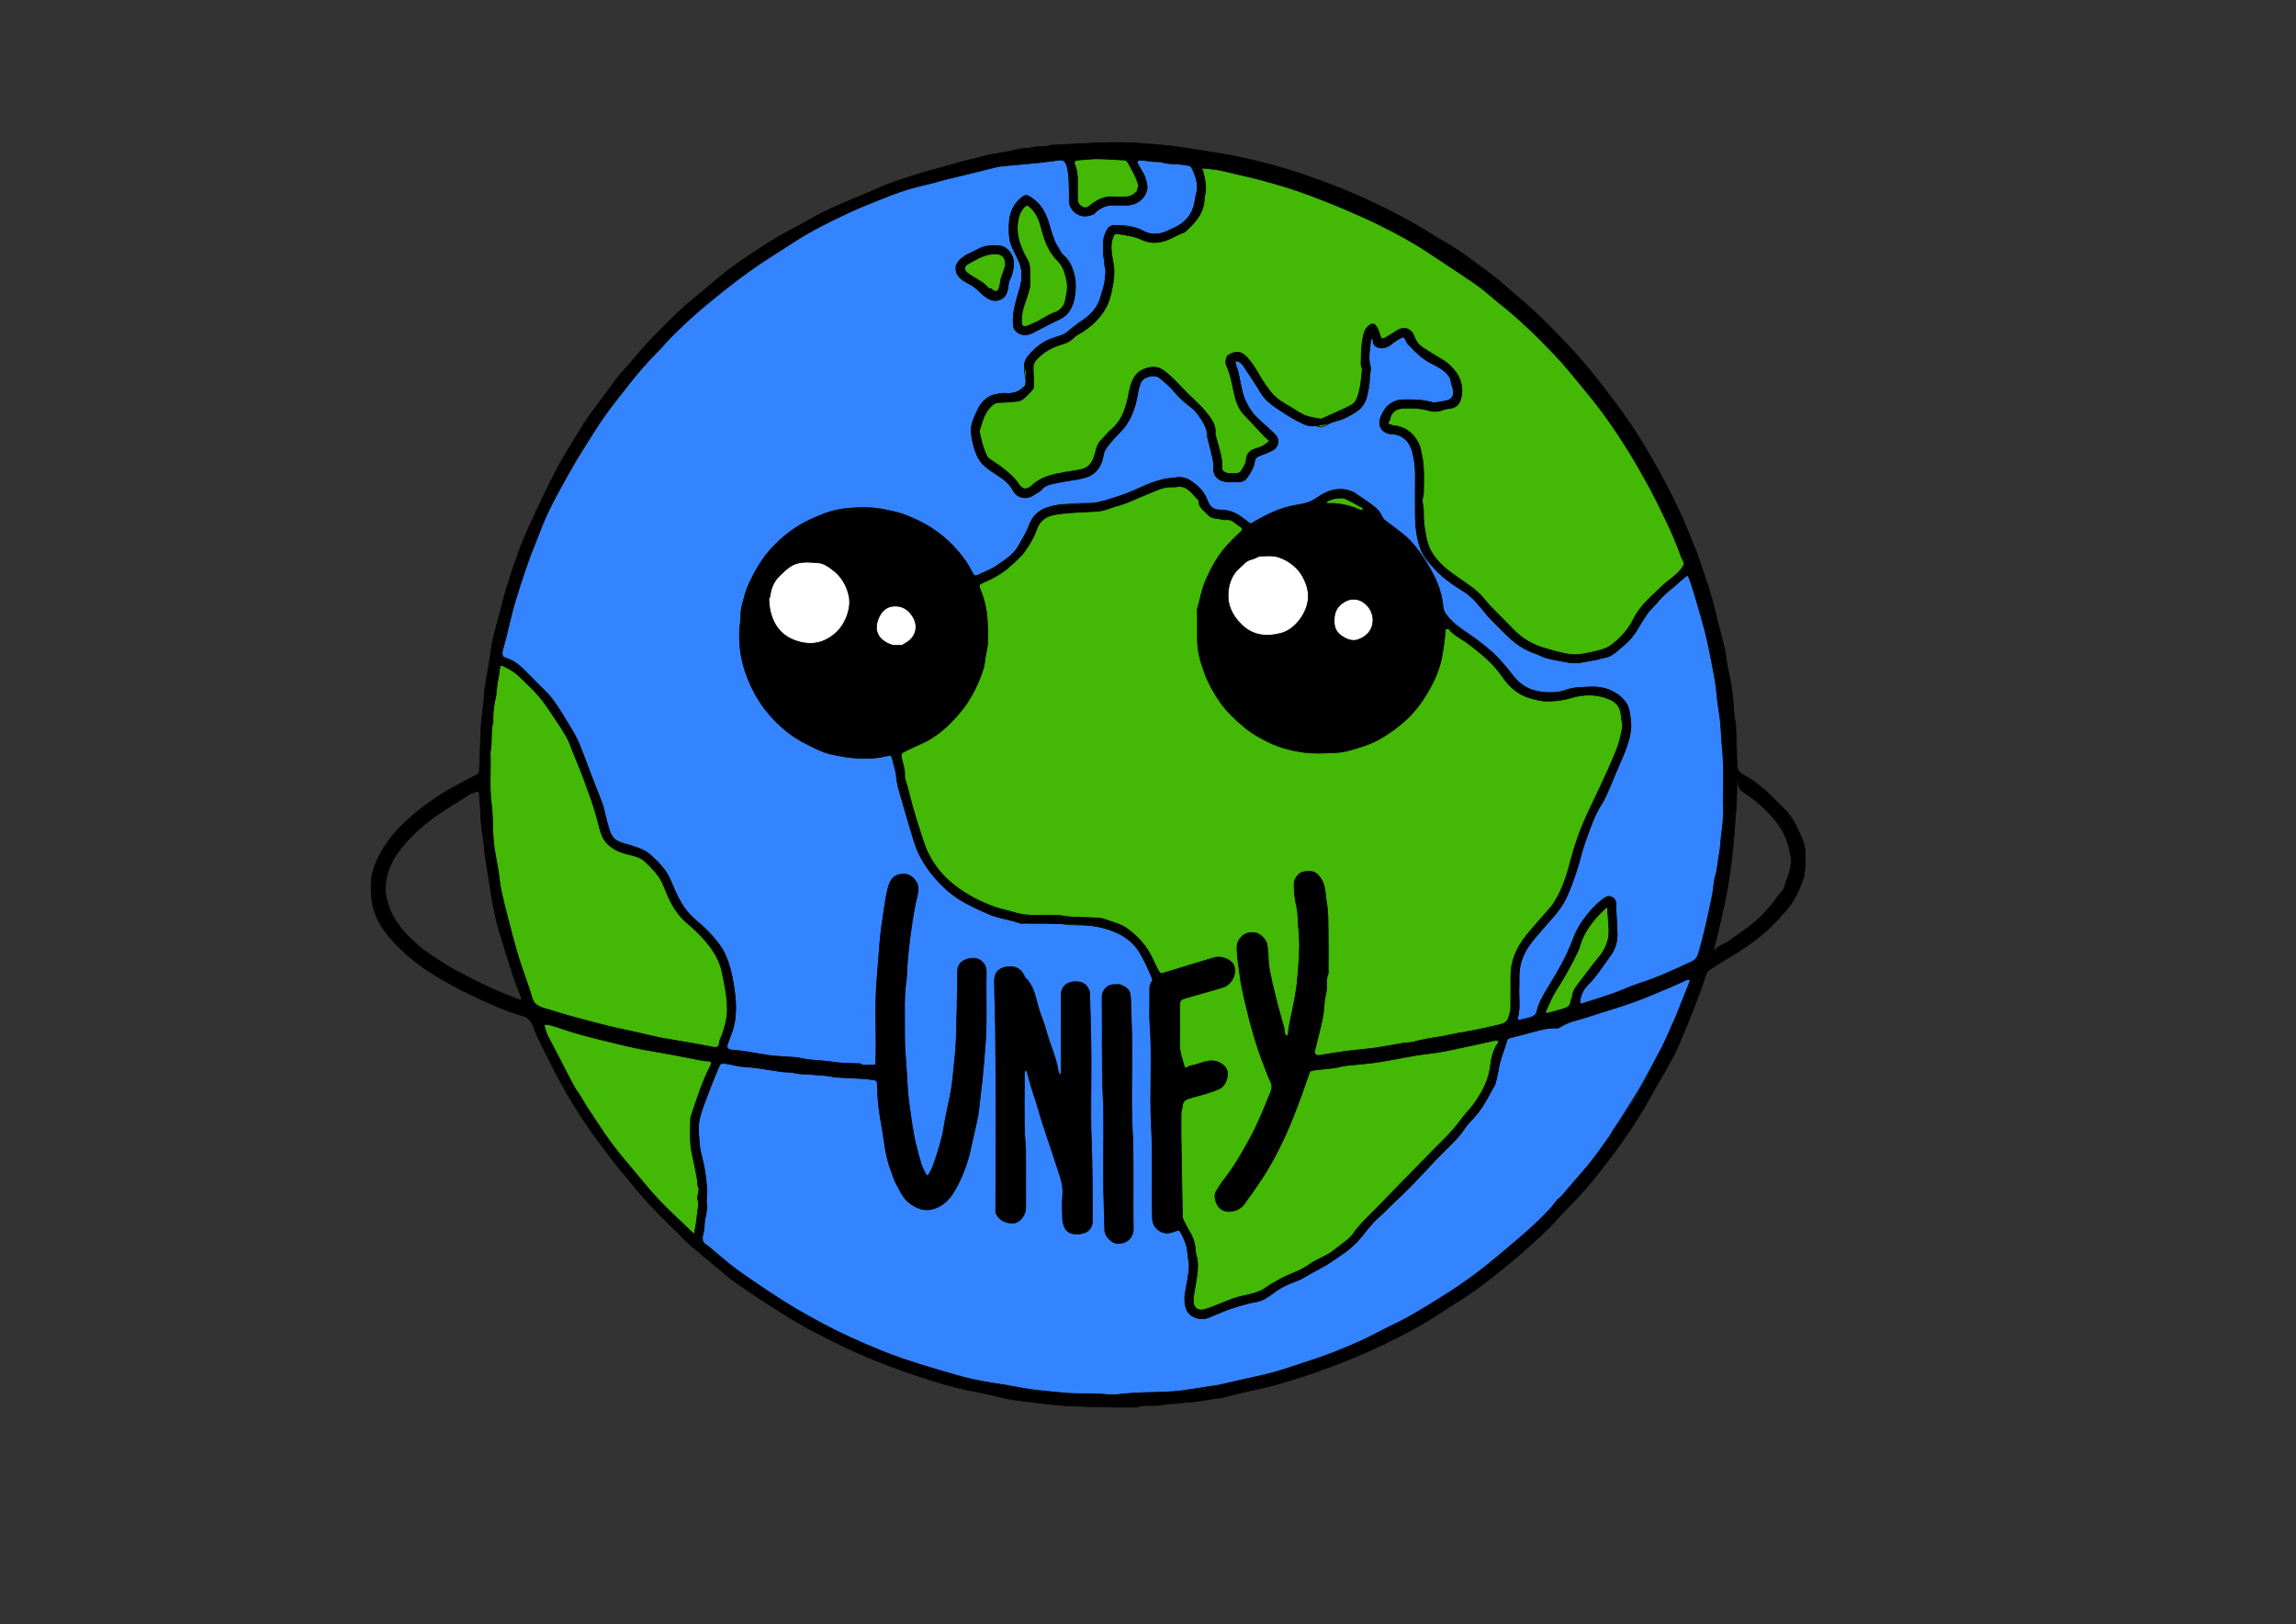 <?xml version="1.0" encoding="UTF-8" standalone="no"?>
<!DOCTYPE svg PUBLIC "-//W3C//DTD SVG 1.1//EN" "http://www.w3.org/Graphics/SVG/1.1/DTD/svg11.dtd">
<svg width="100%" height="100%" viewBox="0 0 14043 9933" version="1.1" xmlns="http://www.w3.org/2000/svg" xmlns:xlink="http://www.w3.org/1999/xlink" xml:space="preserve" xmlns:serif="http://www.serif.com/" style="fill-rule:evenodd;clip-rule:evenodd;stroke-linecap:round;stroke-miterlimit:10;">
    <rect x="0" y="0" width="14043" height="9933" fill="#333333" stroke="none"/>
    <g transform="matrix(4.167,0,0,4.167,3005.47,911.879)">
        <g id="Ebene1">
            <path d="M609.481,1779.93C603.062,1775.04 595.854,1774.95 589.398,1772.9C575.244,1768.39 561.482,1762.79 546.832,1759.63C539.801,1758.12 533.663,1752.87 526.745,1750.34C505.14,1742.44 485.868,1729.91 465.505,1719.6C448.027,1710.76 432.078,1698.93 415.24,1688.77C397.69,1678.18 382.372,1664.74 366.39,1652.1C357.329,1644.93 346.931,1639.48 337.466,1632.79C328.622,1626.53 320.547,1619.16 311.534,1613.18C299.55,1605.24 294.172,1595.26 297.349,1580.72C299.239,1572.07 299.349,1563.11 301.171,1554.34C302.216,1549.31 299.627,1543.62 299.627,1538.23C299.627,1532.84 301.663,1527.39 301.284,1522.08C300.7,1513.91 298.939,1505.81 297.45,1497.73C295.403,1486.6 293.019,1475.54 291.031,1464.41C290.186,1459.68 289.985,1454.83 289.48,1450.04C287.556,1431.78 290.665,1414.11 297.659,1397.43C305.041,1379.82 310.376,1361.46 319.152,1344.3C326.118,1330.68 329.735,1315.39 335.588,1301.14C342.45,1284.45 344.965,1267.11 343.306,1249.43C341.197,1226.96 338.065,1204.5 327.361,1184.11C324.161,1178.02 320.134,1172.1 315.426,1167.11C303.813,1154.78 291.596,1143.02 279.604,1131.06C266.43,1117.91 258.361,1101.58 251.597,1084.66C244.152,1066.04 232.799,1050.52 215.746,1040.23C208.289,1035.74 198.788,1034.66 190.254,1031.91C183.125,1029.61 176.224,1027.18 170.308,1021.99C161.402,1014.16 158.164,1003.41 155.8,992.978C151.184,972.614 144.017,953.239 136.449,933.936C128.918,914.726 120.593,895.808 113.672,876.386C108.903,863.003 101.144,851.468 93.947,839.568C87.612,829.093 80.462,819.099 73.405,809.08C71.328,806.131 68.356,803.809 65.772,801.221C56.586,792.023 47.91,782.227 38.053,773.814C28.149,765.361 19.631,754.957 7.068,749.819C5.564,749.203 3.999,747.286 3.591,745.684C1.404,737.094 1.428,724.378 3.932,716.552C8.55,702.115 11.788,687.308 16.874,672.946C20.032,664.025 19.928,653.827 23.463,644.652C28.78,630.853 33.906,616.98 39.243,603.189C45.247,587.679 51.38,572.219 57.494,556.752C58.738,553.603 59.947,550.414 61.512,547.42C76.529,518.698 88.879,488.659 104.356,460.179C112.367,445.437 120.599,430.734 129.929,416.816C137.41,405.658 146.856,395.835 155.132,385.188C162.136,376.176 168.654,366.787 175.498,357.649C182.561,348.216 189.677,338.821 196.92,329.526C204.599,319.671 212.263,309.792 220.333,300.262C223.188,296.892 227.494,294.795 230.671,291.646C250.322,272.173 269.863,252.589 289.395,232.996C302.476,219.874 316.691,208.113 331.402,196.863C342.899,188.071 353.78,178.477 365.069,169.405C370.179,165.298 375.625,161.788 382.072,159.752C385.227,158.756 387.615,155.562 390.672,153.986C408.076,145.013 424.936,135.13 441.669,124.965C451.135,119.215 461.52,114.992 471.392,109.888C477.448,106.757 483.144,102.893 489.306,100.007C499.901,95.046 510.852,90.842 521.431,85.851C530.65,81.502 539.794,76.893 548.555,71.698C559.895,64.974 572.303,61.443 584.701,57.492C596.71,53.665 608.608,49.161 619.979,43.747C632.207,37.925 644.946,34.521 658.077,31.854C669.01,29.633 679.658,26.593 690.272,22.769C701.345,18.78 713.255,16.08 725.456,15.75C731.664,15.582 737.793,13.39 744.009,12.456C750.967,11.41 757.982,10.749 764.974,9.927C770.696,9.255 776.444,8.749 782.138,7.888C789.942,6.707 797.678,4.314 805.491,4.088C841.202,3.052 876.928,2.375 912.654,2.039C925.837,1.916 938.932,3.813 952.02,5.744C962.611,7.307 973.494,6.801 984.15,8.043C997.045,9.547 1009.87,11.734 1022.65,14.05C1026.2,14.693 1029.95,16.238 1032.74,18.462C1036.13,21.169 1039.27,23.995 1039.8,29.533C1040.53,37.159 1044.73,44.504 1045.15,52.095C1045.62,60.61 1043.68,69.287 1042.46,77.849C1042.04,80.864 1040.34,83.685 1039.77,86.698C1036.34,104.796 1023.13,114.679 1009.02,123.954C997.642,131.435 984.876,135.661 971.745,137.501C965.408,138.389 957.446,136.315 952.023,132.8C945.838,128.79 939.06,128.399 932.691,126.17C927.384,124.313 921.331,124.582 915.606,123.93C912.115,123.532 910.349,125.134 909.422,128.542C906.737,138.404 907.689,148.168 908.424,158.224C909.223,169.151 914.554,179.955 909.692,191.331C908.247,194.714 910.152,199.413 909.1,203.103C906.309,212.886 903.807,223.002 899.165,231.932C894.963,240.016 889.057,247.837 882.171,253.76C870.931,263.427 857.956,271.05 846.372,280.355C840.864,284.779 834.466,285.747 828.383,287.753C818.843,290.9 810.414,295.371 803.588,302.788C801.332,305.239 798.782,307.42 796.559,309.897C793.475,313.334 791.613,316.248 793.01,322.065C794.903,329.943 793.481,338.618 793.48,346.951C793.48,347.615 793.618,348.322 793.441,348.937C791.235,356.567 774.335,369.494 766.33,369.958C757.265,370.484 748.199,371.106 739.17,372.045C737.174,372.252 735.202,373.775 733.446,375.014C723.519,382.021 719.868,392.963 715.386,403.508C711.561,412.507 714.706,420.978 716.24,429.594C716.884,433.218 717.773,437.046 719.608,440.158C723.277,446.379 724.711,453.906 732.195,457.951C739.643,461.977 746.148,467.726 753.167,472.576C760.629,477.731 767.25,483.609 771.522,491.81C772.392,493.48 773.719,494.938 774.965,496.382C777.741,499.6 781.393,499.318 784.55,497.69C788.707,495.546 792.962,493.135 796.284,489.92C804.489,481.979 814.965,480.539 825.287,477.624C836.721,474.396 848.47,474.42 859.881,471.908C875.601,468.446 882.814,457.385 885.433,442.557C886.798,434.833 890.121,428.279 895.634,422.772C897.756,420.652 899.711,418.326 902.025,416.442C917.698,403.681 927.078,387.191 931.516,367.632C933.305,359.746 936.51,352.044 937.25,344.089C938.489,330.762 948.362,326.28 958.158,322.106C968.223,317.817 977.905,318.38 986.252,327.397C990.714,332.217 997.243,335.072 1002,339.677C1008.81,346.254 1014.62,353.841 1021.28,360.581C1026.29,365.657 1032.6,369.537 1037.21,374.912C1045.58,384.669 1053.72,394.757 1057.86,407.296C1058.34,408.758 1059.47,410.211 1059.4,411.62C1058.86,421.701 1062.53,430.772 1065.25,440.204C1067.68,448.667 1068.43,457.668 1069.39,466.489C1070.1,473.05 1072.35,475.74 1078.96,475.911C1082.29,475.997 1085.63,475.96 1088.96,475.919C1095.79,475.834 1098.95,473.35 1101.5,466.351C1103.21,461.667 1104.9,457.137 1105.92,452.091C1107.46,444.457 1114.43,440.389 1121.84,437.895C1126.51,436.323 1131.44,435.06 1135.6,432.564C1140.78,429.453 1140.51,427.483 1136.22,423.631C1128.66,416.854 1121.23,409.943 1113.69,403.151C1102.85,393.384 1095.21,381.416 1090.51,367.761C1088.08,360.711 1087.46,353.056 1085.39,345.86C1082.9,337.25 1082.15,328.184 1077.59,320.086C1073.28,312.416 1074.86,306.053 1081.1,301.306C1087.21,296.656 1096.28,296.854 1102.18,301.6C1109.62,307.581 1114.42,315.627 1119.44,323.472C1124.47,331.344 1128.31,340.136 1134.2,347.259C1141.78,356.421 1150.19,365.196 1159.52,372.513C1168.25,379.357 1178.51,384.303 1188.33,389.666C1196.16,393.944 1205.27,393.782 1213.75,395.811C1215,396.11 1216.63,394.893 1218.07,394.334C1226.96,390.871 1235.98,387.678 1244.71,383.828C1250.64,381.212 1256.27,377.852 1261.84,374.49C1267.43,371.106 1269.77,364.991 1270.82,359.304C1273.08,347.061 1274.56,334.604 1275.28,322.171C1275.72,314.512 1273.22,306.679 1273.69,299.026C1274.44,286.83 1276.74,274.749 1281.51,263.339C1282.91,259.994 1285.47,256.443 1288.84,256.583C1293.52,256.777 1297.58,259.675 1299.19,264.67C1300.05,267.329 1300.5,270.117 1301.36,272.773C1303.32,278.798 1304.27,279.424 1309.42,276.866C1313.32,274.928 1316.77,272.115 1320.55,269.91C1324.82,267.415 1329.03,264.477 1333.68,263.068C1336.42,262.235 1340.92,262.951 1342.92,264.811C1346.29,267.957 1350.3,270.466 1351.92,275.991C1353.43,281.117 1357.96,286.029 1362.37,289.49C1371.93,296.996 1382.37,303.199 1393.07,309.203C1404.58,315.667 1415.84,324.145 1417.61,339.562C1418.06,343.445 1420.76,347.047 1421.35,350.941C1422.51,358.696 1421.07,366.918 1416.85,372.882C1412.87,378.5 1405.77,381.943 1397.88,382.033C1394.14,382.075 1390.45,383.503 1386.7,383.876C1378.6,384.68 1370.91,381.383 1363.08,380.855C1350.36,379.997 1337.47,377.172 1324.74,383.291C1316.75,387.132 1315.88,394.175 1313.68,400.724C1312.59,403.966 1315.31,406.245 1318.97,405.898C1330.73,404.781 1339.65,411.044 1348.04,417.712C1355.98,424.026 1358.91,433.709 1361.31,443.1C1362.88,449.26 1361.95,456.082 1363.67,462.173C1366.71,472.9 1365.02,483.666 1365.38,494.4C1365.54,498.807 1366.24,503.267 1363.71,507.697C1362.42,509.96 1362.69,513.847 1363.62,516.517C1367.01,526.157 1364.88,536.01 1365.46,545.739C1366.21,558.441 1368.42,571.042 1372.12,583.027C1374.34,590.204 1379.94,596.791 1385.28,602.459C1400.07,618.159 1417.49,630.558 1435.62,642.278C1444.8,648.21 1451.63,657.792 1459.47,665.773C1464.96,671.361 1468.32,678.519 1475.27,683.297C1481.8,687.779 1486.09,695.389 1491.85,701.138C1497.12,706.404 1502.77,711.386 1508.73,715.848C1520.26,724.466 1533.45,730.017 1547.05,734.3C1555.37,736.922 1564.15,738.114 1572.73,739.918C1576.11,740.629 1579.53,741.888 1582.9,741.788C1588.97,741.608 1595.04,740.74 1601.07,739.89C1609.54,738.698 1618.1,737.799 1626.36,735.716C1631.02,734.541 1635.64,731.852 1639.4,728.775C1647.25,722.359 1654.83,715.546 1661.88,708.273C1665.76,704.276 1668.45,699.093 1671.45,694.303C1676.41,686.381 1680.23,677.513 1686.27,670.546C1696.06,659.238 1707.03,648.893 1717.95,638.626C1725.46,631.572 1734.09,625.712 1741.54,618.606C1746.23,614.127 1750.38,609.356 1756.09,605.846C1759.14,603.978 1760.35,604.85 1761.11,606.711C1764.13,614.127 1767.08,621.612 1769.39,629.272C1771.99,637.906 1773.94,646.74 1776.05,655.518C1778.6,666.142 1781.02,676.797 1783.48,687.442C1786.43,700.218 1789.41,712.989 1792.32,725.777C1794.96,737.402 1798.21,748.85 1799.65,760.79C1801.35,774.988 1804.5,788.953 1805.82,803.292C1806.99,816.069 1807.92,828.932 1809.73,841.629C1810.74,848.742 1809.91,856.297 1813.42,863.035C1813.84,863.821 1813.45,865.007 1813.49,866.006C1814.15,883.729 1815.12,901.447 1815.4,919.176C1815.74,940.17 1815.45,961.173 1815.49,982.172C1815.53,997.081 1813.22,1011.76 1811.83,1026.55C1810.69,1038.69 1805.86,1049.64 1803.81,1061.26C1801.24,1075.79 1796.91,1089.79 1793.57,1104.07C1789.21,1122.67 1784.19,1141.25 1781.89,1160.13C1780.08,1175 1775.71,1189 1771.09,1202.8C1765.93,1218.2 1757.75,1232.58 1750.99,1247.44C1746.4,1257.54 1742.89,1268.26 1737.26,1277.71C1729.59,1290.57 1725.67,1305.05 1718.34,1317.9C1705.27,1340.8 1694.19,1364.73 1680.01,1387.13C1668.83,1404.8 1658.16,1422.81 1646.35,1440.1C1642.86,1445.22 1642.02,1451.48 1638.09,1456.75C1628.61,1469.47 1620.19,1482.94 1609.64,1494.92C1600.07,1505.78 1591.35,1517.38 1581.88,1528.34C1578.78,1531.94 1574.86,1535.16 1570.72,1537.48C1562.79,1541.93 1559.06,1549.72 1553.89,1556.42C1551.9,1559 1549.2,1561 1547.02,1563.43C1542.23,1568.75 1537.86,1574.48 1532.78,1579.48C1525.56,1586.6 1517.98,1593.37 1510.31,1600.02C1503.02,1606.34 1495.54,1612.46 1487.93,1618.4C1479.42,1625.07 1470.66,1631.4 1462.04,1637.94C1456.7,1641.99 1451.4,1646.1 1446.16,1650.27C1439.12,1655.88 1432.14,1661.54 1425.18,1667.24C1417.46,1673.57 1409.27,1679.44 1402.2,1686.44C1390.51,1698 1376.89,1706.79 1363.03,1715.2C1351.93,1721.94 1340.09,1727.47 1328.85,1733.99C1315.1,1741.96 1299.45,1745.05 1285.19,1751.75C1272.11,1757.9 1258.34,1762.55 1244.9,1767.94C1230.04,1773.89 1215.24,1780.01 1200.34,1785.89C1190.89,1789.63 1181.49,1793.67 1171.75,1796.48C1156.8,1800.79 1141.57,1804.13 1126.47,1807.94C1119.24,1809.76 1112.11,1812.06 1104.8,1813.48C1098.22,1814.77 1091.48,1815.27 1084.79,1815.9C1069.02,1817.38 1053.57,1820.54 1038.02,1823.5C1027.52,1825.5 1017.06,1827.75 1006.59,1829.92C1006.27,1829.98 1005.92,1829.91 1005.59,1829.93C990.867,1830.59 976.148,1831.39 961.418,1831.82C958.383,1831.9 955.336,1830.37 952.244,1829.97C945.874,1829.15 939.474,1828.08 933.079,1828.02C908.415,1827.79 883.748,1827.82 859.084,1827.99C852.339,1828.04 845.655,1828.37 838.836,1829.44C830.845,1830.69 822.271,1828.3 813.962,1827.38C811.146,1827.06 808.377,1826.07 805.569,1825.99C791.849,1825.57 778.682,1822.24 765.461,1818.98C754.831,1816.36 744.076,1814.25 733.373,1811.93C724.501,1810.01 715.698,1807.16 706.729,1806.46C697.45,1805.73 688.408,1804.57 679.513,1801.95C676.827,1801.15 674.075,1800.58 671.347,1799.93C660.12,1797.26 648.891,1794.6 637.665,1791.92C637.066,1791.78 636.467,1791.59 635.906,1791.34C627.427,1787.54 618.955,1783.73 609.481,1779.93M1289.48,538.926C1279.33,528.679 1267.13,521.27 1254.88,513.942C1253.56,513.154 1252.13,512.074 1250.71,512.01C1241.38,511.586 1231.96,511.341 1223.73,516.747C1213.21,523.65 1202.63,530.498 1192.6,538.054C1187.1,542.188 1182.88,547.954 1177.73,552.6C1160.22,568.41 1140.26,574.073 1117.26,566.733C1108.94,564.076 1102.21,558.944 1095.86,553.257C1088.33,546.511 1079.64,542.043 1069.55,542.061C1053.53,542.09 1042.47,534.783 1037.16,520.188C1035.09,514.499 1031.39,510.193 1028.01,506.122C1024.24,501.598 1018.87,498.043 1012.68,495.428C1005.98,492.595 1000.84,496.247 995.15,495.74C984.114,494.755 974.615,499.208 965.242,503.404C948.901,510.72 932.527,517.855 915.363,522.987C904.664,526.186 893.945,530.887 883.044,531.498C864.223,532.553 845.439,533.061 826.71,535.752C814.164,537.555 804.879,542.396 799.352,554.393C793.927,566.171 788.559,578.252 781.105,588.735C774.474,598.063 765.785,606.396 756.617,613.334C745.535,621.719 734.238,629.92 720.414,634.406C706.382,638.96 693.454,646.542 683.024,657.46C678.778,661.904 675.401,667.24 670.882,671.349C659.282,681.897 649.967,694.253 641.313,707.16C635.218,716.248 628.332,725.059 623.876,734.931C617.426,749.216 612.716,764.301 607.517,779.133C601.379,796.645 596.464,814.675 595.792,833.151C595.076,852.821 596.796,872.581 597.548,892.298C597.578,893.086 598.896,893.762 599.112,894.617C600.642,900.663 602.949,906.697 603.26,912.823C603.683,921.186 605.528,929.133 607.459,937.155C609.724,946.565 610.626,956.506 614.256,965.339C621.216,982.271 624.669,1000.3 631.586,1017.15C635.794,1027.4 639.965,1037.95 646.067,1047.08C654.447,1059.62 664.399,1070.97 676.613,1080.47C687.871,1089.22 699.676,1097.26 712.324,1103.13C724.777,1108.91 737.439,1115.05 751.526,1117.16C763.953,1119.03 775.573,1124.36 788.677,1124.2C805.04,1123.99 821.416,1122.85 837.892,1125.59C850.68,1127.72 863.924,1125.68 877.06,1127.49C885.268,1128.62 893.493,1129.16 901.324,1131.97C910.603,1135.29 920.719,1137.47 928.786,1142.73C945.691,1153.75 958.515,1169.15 967.359,1187.36C973.271,1199.53 978.331,1212.14 983.215,1224.77C988.83,1239.29 993.786,1254.05 995.514,1269.68C996.671,1280.15 997.959,1290.61 999.552,1301.01C1000.5,1307.18 1001.63,1313.42 1003.61,1319.32C1006.25,1327.18 1009.86,1334.72 1012.97,1342.43C1018.32,1355.7 1018.78,1369.8 1017.09,1383.5C1015.87,1393.42 1011.2,1402.94 1007.81,1412.54C1004.54,1421.84 1000.45,1430.87 997.588,1440.29C992.538,1456.9 988.067,1473.69 983.512,1490.45C980.927,1499.96 979.572,1510.06 982.256,1519.33C987.049,1535.88 997.491,1549.81 1006.82,1564.08C1014.83,1576.35 1022.89,1588.37 1027.7,1602.47C1030.35,1610.23 1029.72,1618.43 1031.92,1625.75C1036,1639.32 1032.09,1652.16 1030.83,1665.09C1030.04,1673.16 1027.32,1681.16 1027.44,1689.55C1027.62,1701.32 1034.63,1706.6 1045.68,1702.65C1055.54,1699.14 1065.14,1694.88 1075.04,1691.48C1085.27,1687.96 1095.61,1684.64 1106.11,1682.06C1115.22,1679.83 1124.12,1677.41 1132.09,1672.31C1145.95,1663.44 1159.3,1653.7 1175.78,1649.8C1179.28,1648.97 1182.46,1646.62 1185.65,1644.72C1195.81,1638.66 1205.55,1631.74 1216.13,1626.55C1231.15,1619.18 1243.92,1608.82 1256.13,1597.88C1263.73,1591.07 1268.99,1581.7 1276.21,1574.38C1306.39,1543.77 1336.92,1513.5 1367.31,1483.09C1369.41,1480.98 1371.45,1478.82 1373.48,1476.64C1381.09,1468.47 1388.66,1460.26 1396.32,1452.12C1398.59,1449.72 1401.33,1447.74 1403.43,1445.21C1409.38,1438.07 1414.46,1430.08 1421.05,1423.61C1438.3,1406.68 1450.16,1386.42 1459.78,1364.59C1460.52,1362.9 1461.17,1361.1 1461.43,1359.29C1462.23,1353.92 1461.97,1348.24 1463.63,1343.18C1470.81,1321.21 1476.65,1298.69 1488.13,1278.36C1491.99,1271.52 1493.71,1264.44 1493.57,1256.57C1493.28,1240.58 1493.29,1224.58 1493.55,1208.58C1493.72,1198.44 1496.62,1188.86 1500.76,1179.6C1505.98,1167.91 1512.75,1157.55 1521.8,1148.22C1532.31,1137.38 1541.41,1125.16 1550.93,1113.38C1554.09,1109.48 1556.72,1105.15 1559.47,1100.94C1571.67,1082.25 1578.08,1061.04 1583.06,1039.8C1587.99,1018.81 1596.27,999.203 1603.78,979.306C1609.63,963.789 1618.36,949.376 1625.42,934.289C1633.13,917.83 1640.56,901.239 1647.77,884.557C1653.54,871.204 1658.12,857.443 1657.41,842.593C1657.21,838.514 1655.88,834.5 1655.54,830.416C1654.73,820.844 1650.59,813.723 1641.84,809.204C1632.07,804.158 1622.11,801.316 1610.85,801.716C1599.22,802.13 1587.44,801.917 1576.6,806.142C1565.25,810.57 1553.69,810.668 1542.21,809.646C1533.33,808.856 1524.26,806.543 1516,803.146C1499.08,796.191 1488.08,782.422 1477.22,768.165C1468.86,757.183 1458.83,747.207 1448.33,738.196C1438.85,730.057 1426.88,724.781 1417.52,716.537C1403.82,704.491 1391.29,691.102 1378.65,677.91C1373.6,672.643 1369.53,666.432 1365.14,660.554C1359.64,653.19 1354.95,645.103 1348.72,638.437C1335.62,624.415 1326.31,608.101 1317.41,591.354C1308.39,574.389 1298.81,557.723 1289.48,538.926M782.481,259.926C783.383,259.69 784.362,259.608 785.175,259.197C797.855,252.798 810.433,246.192 823.205,239.985C831.615,235.897 837.505,230.534 839.925,220.772C842.975,208.47 843.557,197.928 840.327,185.623C838.461,178.514 836.58,171.754 831.053,166.437C816.975,152.895 809.711,135.815 805.387,117.094C803.295,108.033 799.751,99.251 794.171,91.806C783.753,77.905 781.183,78.585 773.348,94.088C769.041,102.608 767.43,112.237 768.145,120.602C769.199,132.949 773.978,145.121 780.571,156.246C783.67,161.475 786.717,167.501 787.186,173.373C788.339,187.816 787.971,202.272 782.355,216.207C777.204,228.99 774.332,242.305 775.307,256.355C775.623,260.902 778.058,259.787 782.481,259.926M865.481,14.926C862.957,15.259 860.356,16.149 857.927,15.808C853.163,15.138 853.267,17.878 853.472,21.066C853.556,22.38 853.074,23.968 853.648,24.977C858.206,32.973 857.447,41.713 857.476,50.349C857.501,58.001 858.059,65.712 857.3,73.288C856.682,79.461 860.281,82.978 864.257,85.252C867.658,87.198 871.825,86.226 875.754,82.967C887.94,72.857 902.077,68.014 918.198,69.852C922.468,70.339 926.852,70.132 931.163,69.886C943.254,69.196 948.554,60.479 945.688,48.81C943.194,38.656 936.64,30.603 933.208,20.992C932.343,18.573 929.706,15.88 925.541,15.79C910.838,15.472 896.15,14.536 881.451,13.957C876.468,13.76 871.471,13.926 865.481,14.926M1621.48,1188.93C1621.72,1188.03 1621.65,1186.82 1622.23,1186.27C1636.55,1172.56 1639.41,1155.06 1637.16,1136.71C1636.21,1129.01 1634.84,1121.62 1636.36,1113.93C1636.45,1113.44 1634.51,1112.07 1634.47,1112.1C1630.66,1115.74 1627.08,1119.61 1623.19,1123.16C1609.83,1135.39 1601.14,1150.56 1595,1167.39C1592.99,1172.87 1590.97,1178.37 1588.64,1183.72C1581.68,1199.67 1572.28,1214.28 1563.28,1229.1C1558.76,1236.56 1553.28,1243.56 1549.72,1251.44C1546.43,1258.72 1542.64,1266.27 1543.53,1274.79C1543.64,1275.87 1544.51,1277.81 1544.92,1277.79C1550.69,1277.42 1556.61,1277.47 1562.16,1276.09C1576.83,1272.43 1580.28,1259.24 1583.06,1247.36C1585.37,1237.52 1589.26,1229.07 1595.15,1221.38C1603.34,1210.7 1612.02,1200.39 1621.48,1188.93M713.481,192.926C716.503,195.282 719.435,197.768 722.573,199.959C726.158,202.463 729.724,205.145 733.661,206.961C740.103,209.931 743.557,207.614 743.385,200.401C743.243,194.468 744.156,189.098 747.397,184.01C749.023,181.458 749.979,178.411 750.881,175.479C754.904,162.407 748.705,154.154 735.193,153.875C719.838,153.557 707.487,161.194 695.609,169.215C690.386,172.742 689.39,178.819 697.824,183.889C702.595,186.758 707.588,189.259 713.481,192.926Z" style="fill:rgb(53,132,255);stroke:black;stroke-width:1px;"/>
        </g>
    </g>
    <g id="Ebene2" transform="matrix(1,0,0,1,34.069,6.658)">
        <g transform="matrix(4.167,0,0,4.167,2931.12,2917.59)">
            <path d="M749.424,130.24C757.107,124.556 764.484,119.616 771.423,114.123C779.077,108.063 783.552,99.538 787.963,91.029C789.538,87.991 791.618,85.217 793.373,82.266C794.957,79.603 797.123,77.03 797.807,74.129C801.869,56.881 812.637,46.483 829.548,42.153C834.697,40.834 839.889,39.292 845.144,38.855C857.502,37.828 869.924,36.666 882.293,36.912C901.118,37.287 918.033,30.776 935.366,24.899C954.951,18.258 972.829,7.317 993.103,2.542C995.211,2.045 997.241,0.983 999.358,0.809C1005.11,0.338 1010.82,0.108 1016.59,-0.774C1022.37,-1.656 1029.96,-0.281 1034.61,3.077C1045.6,11.012 1056.86,19.15 1060.42,33.968C1062.38,42.102 1070.8,46.925 1079.76,46.685C1092.8,46.337 1103.58,51.552 1113.55,59.311C1118.04,62.8 1122.51,66.462 1127.47,69.145C1144.92,78.576 1161.82,76.197 1176.87,64.567C1182.84,59.955 1187.49,53.665 1193.18,48.641C1197.67,44.679 1202.71,41.286 1207.74,37.997C1216.62,32.184 1225.24,25.675 1234.79,21.241C1245.88,16.095 1257.97,14.232 1270.06,18.777C1272.94,19.857 1275.87,21.071 1278.38,22.799C1288.26,29.605 1298.4,36.144 1307.59,43.804C1312.02,47.489 1315.04,53.187 1317.83,58.432C1324.64,71.238 1330.62,84.488 1337.54,97.231C1346.07,112.924 1353.32,129.266 1366.2,142.489C1375.21,151.732 1381.92,163.2 1389.8,173.564C1394.84,180.192 1400.12,186.636 1405.33,193.131C1408.35,196.895 1411.4,200.64 1414.52,204.318C1423.61,215.025 1435.28,222.569 1446.63,230.529C1454.69,236.178 1462.91,241.749 1470.22,248.283C1479.61,256.667 1488.42,265.746 1496.99,274.977C1502.87,281.305 1507.63,288.66 1513.4,295.101C1525.83,308.983 1542.05,314.254 1560.21,314.758C1569.25,315.009 1577.91,314.274 1586.63,310.947C1598.5,306.417 1611.3,307.177 1623.87,306.497C1636.52,305.813 1647.76,309.152 1658.52,314.818C1671.53,321.675 1678.67,332.707 1679.97,347.49C1680.33,351.574 1681.87,355.614 1681.82,359.662C1681.62,376.224 1677.37,391.92 1670.67,406.987C1663.78,422.464 1657.05,438.017 1649.86,453.353C1642.92,468.156 1634.73,482.412 1628.45,497.475C1620.26,517.125 1612.75,537.024 1607.62,557.881C1603.45,574.883 1597.35,591.406 1590.49,607.722C1583.25,624.955 1571.13,637.943 1559.97,652.16C1548.04,667.367 1533.25,680.465 1524.95,698.537C1520.8,707.572 1518.25,716.862 1518.03,726.626C1517.65,743.28 1517.87,759.949 1517.94,776.611C1517.99,785.725 1514.93,793.572 1510.5,801.564C1505.3,810.922 1501.58,821.192 1498.04,831.351C1493.66,843.898 1489.91,856.68 1486.33,869.482C1485.13,873.75 1486.16,878.724 1484.64,882.801C1479.53,896.481 1472.48,909.337 1464.14,921.245C1456.42,932.264 1447.39,942.367 1438.84,952.795C1432.09,961.028 1425.42,969.349 1418.26,977.222C1414.6,981.249 1409.62,984.058 1405.81,987.967C1388.71,1005.47 1371.78,1023.14 1354.87,1040.83C1343.95,1052.25 1333.39,1064.04 1322.26,1075.26C1314.19,1083.4 1304.17,1089.91 1297.35,1098.92C1289.83,1108.83 1282.16,1118.51 1272.85,1126.55C1260.43,1137.26 1247.67,1147.6 1232.66,1154.87C1223.18,1159.45 1214.29,1165.24 1205.15,1170.53C1201.65,1172.55 1198.42,1175.74 1194.68,1176.52C1185.95,1178.35 1178.35,1182.26 1170.87,1186.73C1164.46,1190.56 1157.32,1193.5 1151.75,1198.28C1144.12,1204.83 1135.07,1206.33 1126.03,1208.86C1112.66,1212.62 1099.4,1216.89 1086.29,1221.5C1077.01,1224.77 1068.29,1229.76 1058.9,1232.53C1043.14,1237.17 1028.01,1224.79 1027.9,1208.17C1027.85,1199.16 1030.25,1190.48 1031.3,1181.74C1032.88,1168.56 1037.61,1154.95 1031.92,1141.5C1032.81,1118.98 1018.8,1103.06 1008.01,1085.37C998.721,1070.15 987.739,1055.68 983.362,1037.59C981.594,1030.28 981.214,1023.04 982.28,1016.31C984.413,1002.84 988.96,989.766 991.814,976.381C994.419,964.163 999.38,952.888 1003.82,941.347C1008.92,928.115 1014.85,914.885 1017.39,901.096C1019.2,891.235 1019.43,880.397 1016.11,869.974C1013,860.244 1009.55,850.714 1005.61,841.313C1003.94,837.34 1002.64,833.081 1002.02,828.829C1000.4,817.758 999.625,806.56 997.844,795.521C994.569,775.219 989.899,755.303 980.891,736.574C976.092,726.598 972.875,715.836 967.776,706.036C959.079,689.317 946.981,675.107 929.715,666.978C917.636,661.291 904.749,657.696 891.015,656.378C877.248,655.058 863.327,656.433 849.879,654.353C833.052,651.749 816.376,653.345 799.656,652.912C791.224,652.693 783.288,651.255 775.294,648.835C767.256,646.401 758.865,645.129 750.837,642.667C726.534,635.214 704.311,623.744 684.161,608.095C665.876,593.893 651.389,576.822 640.329,556.418C633.262,543.379 629.251,529.62 625.775,515.41C623.139,504.632 618.816,494.277 615.859,483.564C612.214,470.361 609.284,456.962 605.899,443.684C603.206,433.12 603.487,421.829 598.136,411.909C597.855,411.386 597.951,410.643 597.929,410.001C597.256,390.282 595.724,370.541 596.237,350.853C596.564,338.307 598.773,325.516 602.192,313.416C607.385,295.04 614.239,277.125 620.648,259.107C622.81,253.029 625.138,246.85 628.483,241.387C635.846,229.359 643.783,217.674 651.746,206.026C654.644,201.786 658.245,198.022 661.585,194.091C669.339,184.963 676.726,175.474 685.053,166.9C690.331,161.465 696.642,156.751 703.188,152.9C712.209,147.593 721.854,143.334 731.299,138.766C737.109,135.956 743.045,133.406 749.424,130.24Z" style="fill:rgb(67,184,5);stroke:black;stroke-width:1px;"/>
        </g>
        <g transform="matrix(4.167,0,0,4.167,2931.12,-3050.99)">
            <path d="M1677.42,1361.7C1686.41,1375.35 1694.95,1388.46 1703.35,1401.67C1707.02,1407.44 1710.48,1413.36 1713.9,1419.29C1718.71,1427.62 1723.52,1435.95 1728.07,1444.42C1730.7,1449.3 1733.56,1454.23 1735.06,1459.5C1740.62,1479.02 1752.7,1495.5 1759.91,1514.21C1765.34,1528.3 1770.93,1542.34 1775.76,1556.63C1777.76,1562.56 1772.85,1567.25 1769.13,1570.65C1758.92,1579.97 1747.79,1588.27 1737.27,1597.26C1732.52,1601.33 1728.28,1606 1723.96,1610.55C1722.24,1612.38 1721.29,1615.03 1719.4,1616.6C1706.8,1627.08 1697.63,1640.51 1690.28,1654.61C1682.33,1669.87 1669.2,1679 1656.67,1689.14C1647.78,1696.35 1636.37,1696.58 1625.85,1699.16C1619.46,1700.72 1612.98,1701.96 1606.51,1703.14C1604.58,1703.5 1602.35,1703.72 1600.55,1703.11C1590.29,1699.67 1579.38,1700.23 1568.83,1697.99C1555.75,1695.2 1543.74,1690.71 1532.06,1685.05C1515.06,1676.82 1501.1,1664.38 1488.31,1650.61C1485.63,1647.73 1482.59,1645.16 1479.99,1642.21C1470.96,1631.99 1462.49,1621.22 1452.94,1611.52C1446.23,1604.69 1438.76,1598.12 1430.49,1593.43C1412.39,1583.16 1397.96,1568.8 1383.96,1553.97C1376.16,1545.72 1372.44,1534.8 1370.05,1523.84C1367.24,1510.93 1365.7,1497.83 1365.86,1484.52C1366.1,1463.86 1366.02,1443.2 1365.89,1422.53C1365.81,1410.4 1363.6,1398.55 1359.88,1387.04C1356.51,1376.6 1344.31,1368.12 1332.98,1367.05C1328.45,1366.62 1323.87,1364.98 1319.68,1363.08C1314.95,1360.94 1312.04,1352.1 1314.18,1346.07C1317.27,1337.36 1320.86,1328.48 1329.05,1323.38C1333.91,1320.35 1339.88,1317.71 1345.46,1317.49C1359.63,1316.92 1373.81,1316.45 1387.89,1320.87C1396.12,1323.46 1405.21,1320.55 1413.62,1318.34C1418.88,1316.95 1422.29,1312.71 1421.81,1307.08C1420.87,1296.02 1419.56,1284.84 1410.47,1276.86C1407.17,1273.96 1403.46,1271.42 1399.64,1269.26C1386.37,1261.73 1373.15,1254.21 1362.54,1242.9C1358.8,1238.91 1355.21,1235.11 1353.25,1229.72C1351.38,1224.59 1348.83,1223.9 1343.89,1226.33C1340.27,1228.11 1337.03,1230.65 1333.48,1232.59C1329.14,1234.94 1324.81,1237.46 1320.19,1239.1C1311.32,1242.26 1306.96,1239.95 1303.96,1231.21C1303.66,1230.32 1304.25,1229.04 1303.82,1228.29C1303.47,1227.66 1302.24,1227.37 1301.36,1227.27C1300.92,1227.23 1299.97,1227.98 1299.99,1228.34C1300.52,1241.51 1294.58,1254.61 1299.51,1267.85C1299.95,1269.01 1299.98,1270.41 1299.89,1271.68C1299.28,1280.4 1298.91,1289.17 1297.8,1297.83C1297.17,1302.7 1294.71,1307.33 1294.04,1312.2C1292.59,1322.69 1286.27,1329.95 1278.02,1334.99C1269.12,1340.42 1260.52,1346.8 1249.15,1347.53C1244.64,1347.82 1240.37,1351.81 1236,1354.13C1231.18,1356.68 1226.84,1358.94 1220.89,1355.61C1217.29,1353.59 1211.64,1355.43 1207.72,1353.71C1196.72,1348.87 1185.81,1343.61 1175.47,1337.49C1166,1331.88 1156.96,1325.36 1148.43,1318.38C1144.13,1314.85 1141.13,1309.59 1137.97,1304.83C1129.83,1292.57 1122.06,1280.06 1113.83,1267.87C1111.83,1264.91 1108.81,1262.53 1105.88,1260.41C1104.94,1259.72 1102.47,1260.3 1101.27,1261.12C1100.55,1261.62 1100.4,1263.94 1100.89,1265.05C1106.74,1278.29 1108.87,1292.48 1112.13,1306.43C1115.14,1319.28 1121.08,1331.2 1130.57,1340.7C1138.67,1348.82 1147.39,1356.33 1155.83,1364.11C1157.05,1365.24 1158.24,1366.41 1159.36,1367.65C1166.23,1375.26 1165.55,1385.63 1157.07,1390.79C1152.15,1393.78 1146.21,1395.09 1140.76,1397.21C1135.43,1399.29 1130.86,1400.97 1129.55,1408.4C1127.89,1417.84 1122.58,1426.32 1116.24,1433.76C1115.1,1435.1 1113.12,1436.44 1111.47,1436.53C1099.96,1437.12 1088.12,1439.75 1077.4,1433.14C1072.89,1430.35 1069.78,1426.24 1069.94,1420.54C1070.41,1404.12 1065.42,1388.74 1060.98,1373.25C1060.63,1372.06 1059.88,1370.84 1059.98,1369.7C1061.2,1356.65 1052.89,1348.06 1046.36,1338.26C1040.41,1329.34 1031.35,1324.67 1023.88,1317.88C1017.14,1311.76 1011.73,1304.21 1005.3,1297.71C1000.04,1292.41 994.551,1287.11 988.342,1283.07C985.338,1281.12 980.443,1282.03 976.396,1281.79C975.955,1281.76 975.524,1282.97 974.976,1283.09C965.098,1285.21 961.478,1291.64 959.647,1301.33C956.49,1318.03 952.947,1334.94 943.793,1349.66C938.287,1358.52 931.593,1366.43 923.508,1373.49C916.121,1379.95 909.503,1387.95 907.859,1398.64C906.383,1408.25 902.161,1416.4 895.006,1423.38C888.957,1429.29 881.101,1430.39 873.908,1432.94C868.316,1434.92 861.739,1433.91 855.86,1435.32C840.179,1439.08 823.631,1439.78 810.858,1452.61C805.006,1458.49 795.939,1463.9 786.568,1458.95C781.664,1456.37 777.284,1451.8 774.118,1447.14C769.599,1440.49 764.704,1435 757.488,1431.01C749.799,1426.77 742.908,1421.07 735.7,1415.96C725.117,1408.47 722.196,1396.43 718.068,1385.28C715.916,1379.47 714.853,1373.16 714.03,1366.98C713.088,1359.9 715.592,1353.22 717.948,1346.66C721.78,1336 725.097,1325.17 734.479,1317.44C740.347,1312.62 746.163,1309.12 754.104,1309.06C762.165,1309.01 770.395,1308.65 778.206,1306.9C782.8,1305.87 786.952,1302.14 790.883,1299.09C794.766,1296.08 795.27,1292.03 794.109,1287.02C792.668,1280.81 791.617,1274.19 792.222,1267.92C792.735,1262.6 794.657,1256.52 798.03,1252.53C805.911,1243.2 815.224,1235.06 826.463,1229.81C832.302,1227.08 838.59,1225.28 844.728,1223.22C850.485,1221.29 855.53,1218.51 860.08,1214.27C865.424,1209.29 871.266,1204.67 877.466,1200.82C894.512,1190.23 903.372,1174.29 907.835,1155.52C910.681,1143.55 913.29,1131.8 910.327,1118.94C907.729,1107.66 907.751,1095.55 908.265,1083.88C908.537,1077.7 911.706,1071.34 914.812,1065.76C916.157,1063.34 920.597,1061.52 923.709,1061.39C938.445,1060.81 953.406,1062.6 966.155,1069.61C978.041,1076.15 989.302,1074.99 1000.09,1070.81C1010.73,1066.68 1021.32,1061.68 1029.73,1052.79C1037.51,1044.56 1041.17,1034.89 1043.81,1024.53C1045.14,1019.31 1045.46,1013.8 1045.88,1008.39C1046.72,997.696 1042.66,987.929 1039.68,977.981C1037.62,971.112 1040.66,965.261 1047.33,965.38C1054.71,965.509 1062.05,964.256 1069.62,966.872C1076.13,969.12 1083.68,968.156 1090.66,969.282C1103.09,971.285 1115.47,973.612 1127.81,976.131C1148.8,980.42 1168.67,988.391 1189.02,994.81C1199.91,998.247 1210.61,1002.44 1221.72,1005.29C1232.86,1008.14 1242.77,1013.96 1253.03,1019.01C1265.44,1025.13 1278.3,1030.53 1291.38,1034.99C1301.6,1038.46 1310.3,1044.4 1319.2,1049.84C1332.74,1058.11 1346.56,1065.43 1361.11,1071.86C1375.79,1078.36 1389.52,1087.17 1403.22,1095.68C1416.03,1103.64 1428.31,1112.46 1440.72,1121.04C1448.01,1126.08 1455.08,1131.43 1462.3,1136.56C1476.72,1146.8 1491.17,1156.99 1505.61,1167.19C1506.89,1168.1 1508.38,1168.76 1509.5,1169.83C1526.94,1186.52 1544.94,1202.68 1561.52,1220.19C1574.08,1233.44 1584.78,1248.46 1596.38,1262.63C1603.13,1270.87 1610.26,1278.81 1616.81,1287.19C1624.83,1297.45 1632.35,1308.09 1640.24,1318.45C1643.56,1322.82 1647.23,1326.92 1650.82,1331.08C1659.5,1341.14 1668.22,1351.16 1677.42,1361.7Z" style="fill:rgb(67,184,5);stroke:black;stroke-width:1px;"/>
        </g>
        <g transform="matrix(4.167,0,0,4.167,2931.12,3544.47)">
            <path d="M129.423,748.789C116.908,725.606 104.685,703.029 92.974,680.19C88.066,670.618 84.83,660.178 79.811,650.674C65.913,624.357 55.5,596.6 47.287,568.2C41.596,548.52 35.104,528.959 31.728,508.568C29.807,496.97 25.836,485.718 22.951,474.268C21.726,469.406 19.622,464.283 20.192,459.552C21.402,449.515 17.382,440.62 15.809,431.222C13.364,416.619 9.358,402.409 7.491,387.564C3.872,358.778 5.458,329.916 3.417,301.224C2.033,281.765 1.599,262.359 2.4,243.05C2.843,232.381 2.252,221.211 5.821,210.661C6.53,208.568 5.946,206.03 5.92,203.698C5.787,191.753 7.618,180.078 9.701,168.324C11.45,158.461 11.206,148.25 11.94,138.201C12.515,130.337 13.218,122.516 17.605,115.552C20.429,111.068 22.53,110.773 27.479,112.174C42.254,116.356 53.194,125.795 63.375,136.647C70.668,144.42 78.286,151.901 85.976,159.286C99.221,172.006 108.884,187.277 117.96,203.034C123.09,211.94 129.259,220.305 133.749,229.505C139.003,240.271 143.026,251.645 147.423,262.818C153.4,278.007 159.287,293.231 165.09,308.487C168.815,318.279 173.905,327.906 175.495,338.059C177.214,349.04 180.909,359.212 184.035,369.636C185.881,375.79 189.487,379.961 196.4,382.72C204.543,385.97 212.64,388.539 221.068,390.841C228.357,392.832 235.858,396.465 241.548,401.366C252.12,410.472 262.567,420.185 269.196,432.762C274.065,441.999 277.731,451.872 281.922,461.467C288.666,476.906 298.85,489.2 312.046,500.029C324.422,510.186 335.883,522.173 345.141,535.206C353.811,547.412 358.732,562.195 361.892,577.128C365.623,594.754 368.635,612.431 368.055,630.626C367.676,642.509 365.674,654.136 361.544,664.983C359.12,671.351 357.29,677.877 354.886,684.21C350.844,694.856 346.128,705.243 341.955,715.841C334.509,734.754 327.513,753.848 319.818,772.657C315.846,782.363 312.655,792.565 312.976,802.632C313.455,817.686 314.101,832.953 318.276,847.726C321.197,858.063 323.861,868.472 324.025,879.386C324.107,884.784 325.641,890.152 325.826,895.558C326.059,902.324 324.536,908.869 325.253,915.96C325.992,923.278 325.254,931.771 322.049,939.283C321.448,940.693 321.877,942.57 321.934,944.228C322.157,950.678 321.722,956.852 318.604,962.866C316.868,966.213 316.853,970.452 316.063,974.289C313.124,971.729 310.242,969.101 307.229,966.632C304.522,964.413 301.391,962.652 298.928,960.205C275.996,937.422 253.472,914.219 230.177,891.816C219.336,881.39 211.339,868.922 202.087,857.359C193.13,846.165 184.408,834.77 175.943,823.199C169.639,814.581 163.58,805.744 157.997,796.646C148.399,781.008 139.257,765.089 129.423,748.789Z" style="fill:rgb(67,184,5);stroke:black;stroke-width:1px;"/>
        </g>
        <g transform="matrix(4.167,0,0,4.167,2931.12,-4834.84)">
            <path d="M835.424,1509.82C835.635,1516.57 841.252,1520.01 843.152,1525.31C844.277,1528.44 846.739,1531.53 849.402,1533.61C859.355,1541.4 862.27,1552.76 865.484,1563.95C868.588,1574.76 866.44,1598.61 861.992,1607.4C857.65,1615.99 851.719,1623.16 843.019,1627.02C829.467,1633.04 816.626,1640.39 803.33,1646.87C797.442,1649.73 791.548,1650.9 785.071,1647.65C778.99,1644.6 776.198,1640.76 775.689,1633.57C774.368,1614.92 781.35,1598.15 785.931,1580.8C789.637,1566.77 789.715,1552.9 783.173,1539.69C778.239,1529.72 772.173,1520.09 770.718,1508.95C768.237,1489.95 768.681,1471.14 781.338,1455.12C784.257,1451.43 788.512,1448.68 792.487,1446C793.671,1445.2 796.444,1445.43 797.719,1446.31C802.76,1449.79 807.681,1453.2 812.203,1457.68C824.653,1470.02 826.392,1486.52 831.93,1501.58C832.885,1504.18 833.924,1506.74 835.424,1509.82Z" style="fill:rgb(67,184,5);stroke:black;stroke-width:1px;"/>
        </g>
        <g transform="matrix(4.167,0,0,4.167,2931.12,3685.36)">
            <path d="M1657.92,504.474C1646.79,524.811 1633.39,542.422 1618.59,559.121C1613.1,565.306 1609.3,572.546 1607.52,581.495C1603.97,599.335 1595.8,615.255 1576.4,620.675C1569.06,622.727 1560.91,622.556 1553.17,622.259C1548.18,622.068 1544.5,616.25 1543.9,610.648C1542.64,598.787 1546.67,588.083 1552.07,578.11C1559.47,564.464 1567.98,551.419 1575.91,538.059C1584.75,523.18 1592.49,507.822 1598.04,491.328C1602.03,479.472 1608.41,468.57 1616.54,459.147C1624.74,449.643 1634.04,441.072 1643.16,432.407C1645.89,429.814 1649.48,428.521 1653.67,430.396C1658.5,432.56 1659.98,435.843 1660.07,441.084C1660.3,454.455 1661.11,467.824 1661.98,481.174C1662.5,489.015 1660.04,496.183 1657.92,504.474Z" style="fill:rgb(67,184,5);stroke:black;stroke-width:1px;"/>
        </g>
        <g transform="matrix(4.167,0,0,4.167,2931.12,-5847.3)">
            <path d="M963.924,1652.31C969.076,1658.84 970.2,1666.21 971.646,1673C973.044,1679.58 970.258,1686.23 965.764,1691.3C959.421,1698.46 951.452,1702.72 941.45,1702.35C935.472,1702.13 929.449,1702.7 923.501,1702.23C913.25,1701.41 905.004,1705.19 897.417,1711.69C892.593,1715.82 887.089,1718.33 880.245,1718.5C871.302,1718.72 856.99,1707.67 857.875,1696.1C858.178,1692.13 858.089,1688.11 857.892,1684.13C857.313,1672.43 857.555,1660.57 855.589,1649.1C854.251,1641.3 859.308,1634.98 858.228,1627.54C858.117,1626.78 862.178,1624.6 864.398,1624.44C877.738,1623.51 891.112,1623.09 904.46,1622.25C909.195,1621.96 913.899,1620.37 918.597,1620.45C925.979,1620.59 933.361,1621.51 940.704,1622.41C942.414,1622.62 944.461,1623.71 945.507,1625.05C949.178,1629.77 952.498,1634.76 955.918,1639.67C958.612,1643.53 961.257,1647.43 963.924,1652.31Z" style="fill:rgb(67,184,5);stroke:black;stroke-width:1px;"/>
        </g>
        <g transform="matrix(4.167,0,0,4.167,2931.12,-4743.89)">
            <path d="M751.924,1577.49C742.05,1577.73 735.013,1573.11 729.227,1567.47C721.809,1560.23 714.216,1553.55 704.626,1549.54C697.81,1546.7 694.3,1541.12 692.297,1534.68C690.848,1530.01 691.534,1524.99 695.248,1521.25C699.753,1516.72 703.73,1511.58 710.275,1509.39C714.619,1507.94 718.892,1505.9 722.742,1503.41C732.828,1496.91 744.177,1496.54 755.194,1497.82C763.912,1498.82 771.196,1504.87 774.211,1513.22C776.163,1518.63 776.112,1525.4 774.908,1531.13C773.678,1536.99 773.56,1543.62 768.37,1548.44C767.016,1549.7 768.062,1553.49 767.914,1556.11C767.338,1566.33 763.847,1574.52 751.924,1577.49Z" style="fill:rgb(67,184,5);stroke:black;stroke-width:1px;"/>
        </g>
    </g>
    <g id="Ebene3" transform="matrix(1,0,0,1,45.979,19.981)">
        <g transform="matrix(4.167,0,0,4.167,2215.49,844.207)">
            <path d="M1946.85,601.539C1957.44,631.605 1967.95,660.68 1974.93,690.913C1979.06,708.786 1984.26,726.412 1988.44,744.274C1990.53,753.193 1991.25,762.425 1992.9,771.459C1994.7,781.333 1997.07,791.104 1998.77,800.992C1999.86,807.31 2000.09,813.771 2000.87,820.146C2002.24,831.255 2001.74,842.587 2004.83,853.495C2005,854.112 2004.83,854.822 2004.85,855.488C2005.52,874.877 2006.52,894.263 2006.68,913.656C2006.75,921.281 2009.42,926.033 2016.02,929.628C2028.87,936.631 2040.58,945.392 2051.39,955.214C2058.99,962.114 2065.72,969.962 2073.31,976.877C2087.01,989.365 2094.74,1005.74 2101.83,1022.11C2105.19,1029.86 2107.32,1038.87 2106.96,1048.02C2106.45,1060.58 2107.64,1073.19 2102.93,1085.38C2096.94,1100.9 2090.29,1115.97 2078.93,1128.44C2070.98,1137.17 2063.48,1146.42 2054.76,1154.33C2044.1,1164.01 2032.89,1173.28 2020.99,1181.36C2004.23,1192.74 1986.54,1202.74 1969.45,1213.66C1966.19,1215.74 1962.48,1218.89 1961.39,1222.31C1955.88,1239.68 1949.47,1256.7 1942.84,1273.65C1938.91,1283.68 1935.04,1293.75 1930.8,1303.66C1924.99,1317.25 1919.6,1331.1 1912.68,1344.13C1901.61,1364.95 1889.16,1385.03 1877.8,1405.7C1866.04,1427.11 1852.67,1447.49 1838.74,1467.48C1828.21,1482.6 1816.86,1497.16 1805.57,1511.75C1790.78,1530.85 1774.75,1548.86 1757.6,1565.92C1747.58,1575.89 1738.62,1586.94 1728.45,1596.74C1713.83,1610.81 1698.95,1624.67 1683.43,1637.73C1664.32,1653.81 1644.87,1669.57 1624.73,1684.33C1608.34,1696.34 1590.56,1706.43 1573.68,1717.8C1546.31,1736.24 1517.22,1751.55 1487.54,1765.76C1466.14,1776 1444.36,1785.31 1422.18,1793.86C1399.69,1802.54 1377.07,1810.58 1354.03,1817.61C1336.46,1822.96 1318.95,1828.26 1300.84,1831.72C1284.34,1834.87 1268.15,1839.66 1251.77,1843.47C1246.82,1844.61 1241.65,1844.77 1236.62,1845.57C1228.82,1846.8 1221.09,1848.47 1213.26,1849.46C1206.9,1850.26 1200.55,1849.69 1194.02,1851.18C1184.96,1853.26 1174.99,1851.57 1166.01,1853.85C1152.92,1857.18 1139.39,1852.91 1126.57,1857.45C1124.79,1858.08 1122.6,1857.54 1120.6,1857.54C1107.27,1857.54 1093.93,1857.78 1080.6,1857.48C1060.88,1857.04 1041.14,1856.53 1021.44,1855.43C1007.96,1854.68 994.518,1853.08 981.102,1851.49C966.237,1849.72 951.328,1848.06 936.612,1845.39C921.874,1842.72 907.457,1838.26 892.707,1835.68C870.525,1831.8 848.821,1826 827.431,1819.33C798.01,1810.16 768.939,1799.96 740.272,1788.41C708.126,1775.47 677.234,1760.11 646.677,1744.05C627.69,1734.08 609.545,1722.43 591.397,1710.94C573.37,1699.52 555.669,1687.58 538.112,1675.44C530.475,1670.17 523.499,1663.92 516.325,1657.99C500.422,1644.84 484.49,1631.72 468.774,1618.35C463.714,1614.04 459.292,1608.98 454.579,1604.27C440.202,1589.89 425.426,1575.89 411.571,1561.03C399.672,1548.26 388.783,1534.55 377.529,1521.19C371.309,1513.8 364.998,1506.48 359.181,1498.78C345.592,1480.8 331.665,1463.03 319.022,1444.39C306.245,1425.56 294.064,1406.22 283.054,1386.32C269.911,1362.55 258.165,1338 246.085,1313.66C242.534,1306.5 240.595,1298.49 236.569,1291.66C234.45,1288.07 229.781,1284.93 225.646,1283.74C199.126,1276.13 174.165,1264.78 149.355,1253.02C129.153,1243.44 109.692,1232.62 90.683,1220.74C68.758,1207.05 49.24,1190.68 32.23,1171.56C18.032,1155.6 6.262,1136.88 3.516,1115.74C1.025,1096.57 0.737,1076.57 9.463,1057.56C17.922,1039.13 28.79,1022.9 42.836,1008.34C60.214,990.324 79.564,974.837 100.388,961.185C111.278,954.046 122.854,947.935 134.243,941.58C141.798,937.365 149.552,933.501 157.258,929.561C159.854,928.233 160.847,926.423 160.935,923.389C161.425,906.662 162.447,889.947 162.772,873.219C163.062,858.318 164.557,843.589 166.748,828.866C167.984,820.561 167.819,812.052 168.941,803.724C170.417,792.773 172.546,781.91 174.38,771.006C175.22,766.017 176.048,761.026 176.846,756.03C178.196,747.585 179.05,739.03 180.959,730.715C183.879,718.002 187.517,705.454 190.851,692.836C194.184,680.218 197.081,667.464 200.955,655.015C206.548,637.042 212.506,619.164 218.965,601.486C223.716,588.483 229.09,575.666 234.939,563.117C247.315,536.564 259.542,509.907 273.061,483.934C283.243,464.374 295.265,445.766 306.603,426.815C322.368,400.464 341.889,376.75 359.76,351.885C367.111,341.658 376.313,332.781 384.318,323C406.097,296.391 430.382,272.128 455.233,248.509C470.884,233.635 488.508,220.862 504.705,206.534C529.27,184.803 556.839,167.302 584.167,149.534C600.255,139.073 617.492,130.359 634.347,121.106C648.446,113.365 662.422,105.286 677.023,98.603C699.415,88.353 722.454,79.526 744.923,69.435C765.558,60.169 787.133,53.73 808.589,46.934C822.19,42.626 836.108,39.323 849.873,35.532C860.041,32.732 870.102,29.475 880.375,27.147C891.343,24.662 901.984,21.106 913.167,19.12C926.085,16.825 939.248,15.442 951.979,11.729C958.046,9.959 964.958,11.089 971.035,9.337C980.73,6.542 991.014,9.543 1000.45,5.57C1001.01,5.331 1001.77,5.568 1002.43,5.535C1015.82,4.874 1029.21,4.142 1042.6,3.555C1059.32,2.822 1076.05,1.696 1092.77,1.685C1108.82,1.675 1124.94,2.229 1140.92,3.727C1155.69,5.113 1170.62,5.855 1185.21,7.978C1204.53,10.791 1223.91,13.972 1243.2,17.033C1272.43,21.669 1301.23,28.275 1329.5,36.113C1360.01,44.57 1390.04,55.162 1419.68,66.824C1453.96,80.308 1487.06,95.975 1519.39,113.338C1539.66,124.223 1558.88,137.043 1578.88,148.44C1601.42,161.279 1621.64,177.414 1642.53,192.547C1656.1,202.377 1668.25,214.163 1681.22,224.852C1703.09,242.888 1723.5,262.493 1743.1,282.924C1758.07,298.53 1773.12,314.152 1786.83,330.838C1805.45,353.499 1823.45,376.738 1840.56,400.558C1856.03,422.098 1869.85,444.768 1883.12,467.82C1895.81,489.86 1907.61,512.329 1918.64,535.158C1928.96,556.509 1937.52,578.711 1946.85,601.539M1144.85,1266.54C1144.85,1262.36 1144.67,1258.17 1144.89,1254C1145.27,1246.73 1143.11,1239.1 1148.56,1232.45C1149.6,1231.18 1148.46,1227.44 1147.43,1225.25C1142.06,1213.8 1137.07,1202.09 1130.67,1191.22C1123.6,1179.21 1113.4,1169.95 1100.8,1163.51C1084.37,1155.12 1066.63,1151.27 1048.57,1149.75C1029.59,1148.15 1010.48,1148.09 991.418,1147.59C981.093,1147.32 970.754,1147.54 960.421,1147.54C958.421,1147.54 956.198,1148.12 954.456,1147.45C939.083,1141.53 922.247,1140.45 907.257,1133.47C892.993,1126.82 878.299,1120.69 865.084,1112.31C848.896,1102.03 835.238,1088.53 823.275,1073.24C812.34,1059.26 804.204,1044.01 798.946,1027.27C791.894,1004.82 785.365,982.203 778.928,959.567C776.454,950.864 773.725,941.985 773.16,933.056C772.567,923.676 768.754,915.346 767.295,906.485C766.329,900.614 763.501,900.934 760.321,901.676C751.286,903.786 742.25,905.368 732.948,905.573C717.674,905.909 702.614,904.606 687.576,901.699C678.03,899.853 668.732,897.71 659.891,893.611C643.187,885.865 626.747,877.97 612.182,866.193C593.142,850.794 577.534,832.938 565.72,811.503C549.641,782.331 541.208,751.4 542.892,717.975C543.282,710.238 544.754,702.523 544.707,694.804C544.649,685.067 547.9,676.214 550.252,667.052C553.83,653.111 560.633,640.557 567.473,628.203C579.505,606.472 596.182,588.465 615.978,573.465C631.686,561.563 649.446,553.052 667.661,546.211C682.347,540.695 698.291,538.235 714.087,537.762C725.434,537.422 736.789,537.084 748.317,539.165C761.935,541.622 775.164,544.031 788.231,549.222C808.839,557.407 827.956,567.764 844.437,582.376C860.866,596.94 875.038,613.62 884.8,633.573C886.515,637.077 888.672,638.618 892.386,636.983C899.435,633.879 906.963,631.492 913.358,627.36C924.258,620.32 935.778,613.431 944.566,604.14C954.755,593.369 961.024,579.429 967.051,565.648C970.146,558.571 974.142,551.039 979.819,546.124C990.284,537.062 1003.85,534.433 1017.47,533.597C1032.52,532.675 1047.6,532.426 1062.63,531.414C1067.55,531.082 1072.42,529.462 1077.23,528.123C1098.97,522.067 1120.24,514.526 1140.47,504.628C1154.36,497.838 1169.07,495.724 1183.9,493.601C1201.87,491.029 1221.65,508.777 1228.69,525.462C1233.95,537.942 1237.7,541.368 1251.15,541.556C1260.17,541.683 1268.41,544.419 1275.83,549.538C1280.51,552.768 1285.39,555.799 1289.63,559.544C1292.25,561.856 1293.46,561.42 1296.12,559.674C1301.54,556.116 1307.44,553.296 1313.17,550.226C1328.02,542.272 1343.8,536.52 1360.3,533.816C1371.39,531.999 1381.39,529.684 1390.99,522.999C1399.99,516.738 1410.07,511.521 1422.14,511.285C1433.33,511.065 1443.09,512.771 1451.33,520.85C1453.47,522.951 1456.89,523.695 1459.3,525.593C1469.16,533.362 1481.22,538.821 1486.27,551.742C1487.26,554.252 1490.09,556.21 1492.39,558.001C1500.43,564.244 1508.8,570.07 1516.7,576.479C1531.71,588.659 1542.6,604.492 1552.56,620.636C1563.83,638.893 1572.84,658.374 1575.01,680.336C1575.52,685.447 1576.94,691.202 1579.92,695.166C1584.88,701.758 1590.72,708.218 1597.49,712.815C1613.01,723.35 1628.16,734.191 1642.85,745.926C1656.28,756.659 1666.33,769.961 1676.63,783.066C1687.19,796.493 1699.65,805.372 1716.67,807.57C1718.19,807.766 1719.65,808.747 1721.14,808.771C1728.94,808.898 1736.89,809.758 1744.52,808.604C1754.32,807.123 1763.79,802.401 1773.55,801.884C1790.85,800.969 1808.93,798.633 1824.9,807.787C1832.34,812.05 1839.79,817.954 1844.42,824.973C1849.06,832.02 1849.7,841.536 1850.76,850.211C1852.24,862.214 1849.56,874.009 1845.89,885.165C1841.28,899.166 1834.83,912.561 1829.17,926.217C1826.35,933.045 1823.69,939.952 1820.65,946.682C1816.58,955.67 1813.15,965.141 1807.76,973.296C1797.2,989.295 1791.66,1007.35 1785.04,1024.92C1780.24,1037.64 1777.31,1051.04 1773.28,1064.06C1769.18,1077.32 1764.86,1090.44 1759.3,1103.27C1755.79,1111.36 1751.8,1119.12 1746.89,1126.05C1739.42,1136.58 1730.12,1145.82 1721.72,1155.7C1715.26,1163.31 1708.58,1170.79 1702.7,1178.84C1692.01,1193.47 1686.38,1209.93 1686.84,1228.25C1686.93,1231.91 1687.05,1235.59 1686.82,1239.24C1685.84,1254.95 1689.07,1270.83 1684.89,1286.42C1684.13,1289.24 1686.03,1290.02 1688.3,1289.5C1694.37,1288.1 1700.53,1286.9 1706.35,1284.78C1708.9,1283.85 1711.95,1281.21 1712.64,1278.75C1715.92,1266.98 1721.03,1256.2 1727.43,1245.83C1735.08,1233.41 1742.37,1220.74 1749.35,1207.92C1755.7,1196.29 1761.08,1184.22 1765.97,1171.81C1774.86,1149.27 1788.72,1129.76 1807.44,1114.03C1809.57,1112.24 1812.08,1110.84 1814.58,1109.58C1820.66,1106.51 1828.49,1110.84 1828.82,1117.52C1829.58,1132.91 1830.1,1148.31 1830.88,1163.69C1831.52,1176.27 1826.77,1187.74 1819.77,1196.97C1809.33,1210.74 1800.43,1225.74 1787.84,1238.01C1781.73,1243.96 1776.7,1251.5 1776.51,1261.31C1776.45,1264.58 1775.1,1266.76 1779.36,1265.45C1794.42,1260.83 1809.49,1256.17 1824.34,1250.93C1837.69,1246.21 1850.54,1240.01 1864,1235.69C1890.53,1227.17 1915.64,1215.51 1940.78,1203.72C1946.97,1200.82 1949.18,1196.04 1950.76,1190.57C1954.11,1178.92 1957.19,1167.18 1959.94,1155.38C1963.79,1138.93 1967.45,1122.43 1970.77,1105.87C1972.57,1096.85 1972.46,1087.34 1975.12,1078.63C1978.31,1068.21 1978.51,1057.48 1980.65,1046.99C1982.96,1035.73 1982.78,1024.09 1984.61,1012.65C1986.4,1001.44 1986.96,989.892 1986.7,978.523C1986.03,949.134 1988.29,919.754 1985.21,890.316C1983.46,873.618 1983.66,856.691 1980.92,840.001C1979.22,829.615 1977.79,819.15 1976.95,808.663C1975.93,795.968 1973.32,783.603 1970.97,771.137C1966.55,747.785 1961.89,724.581 1955.14,701.704C1949.36,682.103 1944.22,662.317 1937.35,643.043C1934.84,636 1933.94,635.873 1928.38,640.961C1923.11,645.791 1917.65,650.42 1912.26,655.125C1907.12,659.612 1901.68,663.795 1896.9,668.633C1890.71,674.898 1885.03,681.666 1879.16,688.247C1877.66,689.928 1876.1,691.595 1874.88,693.477C1869.64,701.621 1864.26,709.691 1859.42,718.071C1852.32,730.352 1841.47,739.093 1830.99,747.962C1825.75,752.401 1819.8,756.958 1812.08,757.672C1808.14,758.037 1804.4,760.177 1800.45,760.849C1790.13,762.608 1779.78,764.499 1769.36,765.339C1763.73,765.794 1757.88,764.489 1752.22,763.473C1743.59,761.924 1734.93,760.318 1726.49,757.998C1721.19,756.544 1716.42,753.263 1711.15,751.629C1696.06,746.944 1683.4,738.322 1672.11,727.669C1661.68,717.84 1651.75,707.494 1641.67,697.302C1639.88,695.49 1638.49,693.288 1636.84,691.32C1627.78,680.446 1619.31,669.212 1606.92,661.373C1588.97,650.02 1571.14,638.149 1557.78,621.226C1552.01,613.922 1546.37,606.392 1542.75,597.502C1536.75,582.768 1535.3,567.329 1534.95,551.773C1534.52,532.117 1534.53,512.437 1534.97,492.781C1535.24,480.408 1533.83,468.289 1530.72,456.472C1526.59,440.783 1516.2,429.581 1499.62,429.443C1488.33,429.349 1480.55,419.454 1482.88,409.046C1483.35,406.945 1483.98,404.828 1484.88,402.884C1491.25,389.258 1501.54,378.905 1518.65,379.43C1532.23,379.846 1545.68,379.662 1559.08,383.206C1564.26,384.578 1570.42,381.981 1576.16,381.586C1587.95,380.774 1593.52,372.788 1589.85,361.546C1588.89,358.613 1587.09,355.726 1587.02,352.784C1586.88,347.407 1583.9,344.021 1580.73,340.299C1573.24,331.541 1562.25,328.439 1552.86,322.893C1541.34,316.091 1532.96,306.155 1523.59,297.166C1522.31,295.938 1521.58,294.03 1520.88,292.32C1518.64,286.825 1517.02,286.043 1512.6,288.825C1508.61,291.327 1504.41,293.615 1500.88,296.673C1495.85,301.044 1489.89,303.813 1483.72,303.238C1477,302.613 1471.78,298.578 1472.59,290.347C1472.62,290.132 1471.46,289.485 1471.02,289.61C1470.23,289.834 1469,290.43 1468.94,290.981C1468.14,298.023 1467.18,305.074 1466.95,312.145C1466.75,318.228 1466.81,324.228 1468.48,330.413C1469.7,334.96 1467.39,340.414 1466.88,345.486C1466.1,353.198 1465.88,360.983 1464.77,368.642C1462.9,381.512 1456.68,391.49 1445.17,398.429C1435.51,404.258 1425.4,408.385 1414.65,411.771C1403.18,415.386 1395.57,417.107 1384.74,417.733C1375.13,418.288 1367.85,413.175 1360.08,409.481C1352.51,405.885 1345.71,400.696 1338.55,396.243C1326.09,388.495 1314.29,380.21 1306.75,366.944C1300.58,356.09 1293.92,345.454 1286.67,335.302C1283.32,330.618 1281.16,324.286 1274.67,322.452C1273.44,322.103 1271.76,322.341 1270.66,322.97C1270.17,323.247 1270.39,325.246 1270.71,326.341C1272,330.792 1273.79,335.123 1274.78,339.634C1277,349.756 1277.83,360.3 1281.08,370.055C1286.44,386.128 1295.24,400.405 1308.13,411.836C1314.97,417.907 1321.89,423.908 1328.48,430.256C1335.91,437.43 1334.24,448.48 1324.83,453.448C1318.86,456.601 1312.54,459.211 1306.15,461.416C1302.08,462.819 1299.39,464.629 1298.82,469.125C1297.65,478.367 1292.85,486.092 1287.72,493.485C1284.93,497.51 1280.63,499.777 1275.3,499.585C1269.64,499.381 1263.97,499.668 1258.31,499.512C1246.1,499.178 1238.89,491.719 1238.85,479.552C1238.84,476.552 1239.4,473.427 1238.75,470.575C1236.33,459.957 1233.31,449.476 1230.94,438.848C1229.76,433.572 1230.73,427.543 1228.61,422.806C1223.45,411.29 1217.26,399.773 1207.53,391.706C1197.89,383.708 1188.12,376.27 1180.18,366.294C1174.36,358.973 1166.48,353.233 1159.29,347.057C1152.16,340.931 1134.72,345.299 1131.39,354.115C1129.43,359.319 1127.78,364.766 1126.96,370.25C1124.54,386.462 1119.58,401.836 1110.64,415.469C1105.79,422.871 1098.69,428.772 1092.87,435.576C1088,441.272 1082.83,446.899 1079.09,453.313C1076.52,457.709 1076.33,463.446 1074.82,468.509C1071.12,480.964 1062.85,489.964 1050.66,493.244C1036.11,497.162 1020.87,498.467 1006.1,501.725C999.571,503.166 992.302,503.649 987.403,509.785C985.283,512.44 982.172,514.574 979.1,516.138C973.624,518.928 967.877,522.927 962.165,523.059C955.639,523.209 948.375,519.923 945.018,513.506C939.406,502.781 930.782,495.656 920.826,489.46C914.661,485.624 908.589,481.457 903.146,476.676C888.269,463.608 885.51,445.116 883.133,427.102C881.491,414.658 888.066,403.347 893.272,392.473C897.594,383.447 904.842,376.016 914.764,372.858C921.029,370.864 927.982,369.2 934.373,369.856C944.612,370.906 952.652,367.7 959.988,361.333C961.158,360.318 962.679,358.845 962.724,357.538C962.982,349.881 964.861,341.454 962.336,334.738C959.26,326.559 962.391,320.285 966.24,315.746C976.358,303.812 988.064,293.623 1003.98,288.978C1010.55,287.061 1017.59,285.412 1023.45,280.324C1033,272.027 1044.01,265.424 1053.8,257.381C1063.03,249.804 1070.09,240.493 1072.94,228.369C1075.02,219.545 1079.07,211.409 1079.3,201.845C1079.43,196.341 1081.97,190.851 1079.52,185.216C1077.16,179.809 1081.31,173.387 1076.85,168.321C1077.37,155.864 1074.86,143.148 1081.79,131.34C1084.9,126.034 1088.6,123.201 1094.51,123.6C1100.25,123.987 1105.94,125.226 1111.68,125.455C1120.02,125.787 1128.08,127.816 1135.07,131.752C1145.76,137.765 1156.21,137.343 1167.02,133.465C1171.35,131.912 1175.31,129.336 1179.58,127.576C1194.1,121.593 1204.34,111.94 1209.18,96.473C1211.2,90.015 1211.4,83.287 1213.2,77.117C1217.31,63.028 1212.48,51.179 1206.76,39.201C1206.04,37.683 1204.25,36.002 1202.68,35.676C1197.7,34.639 1192.61,34.08 1187.54,33.568C1179.83,32.79 1171.66,33.512 1164.51,31.124C1158.84,29.229 1153.58,30.286 1148.2,29.562C1142.49,28.794 1136.77,27.997 1131.03,27.615C1127.4,27.373 1125.66,29.954 1127.16,32.814C1130.32,38.844 1133.93,44.666 1136.74,50.85C1138.65,55.037 1140.03,59.614 1140.75,64.159C1142.72,76.573 1131.19,92.586 1113.29,93.479C1105.97,93.843 1098.62,93.507 1091.29,93.547C1081.38,93.601 1072.8,97.048 1065.55,103.82C1064.13,105.138 1062.77,106.787 1061.06,107.465C1042.64,114.774 1026.39,102.688 1026.69,84.995C1026.98,68.488 1028.55,51.82 1022.99,35.61C1020.9,29.522 1018.41,26.793 1012.04,27.559C1001.59,28.818 991.167,30.408 980.694,31.49C965.934,33.016 951.135,34.159 936.361,35.564C930.956,36.077 925.484,36.451 920.208,37.628C909.58,39.997 899.082,42.94 888.5,45.522C874.564,48.923 860.578,52.117 846.657,55.575C839.435,57.369 832.336,59.657 825.127,61.511C814.869,64.148 804.459,66.239 794.303,69.213C783.947,72.246 773.668,75.674 763.627,79.622C744.428,87.172 725.134,94.586 706.405,103.198C677.717,116.39 649.364,130.353 622.782,147.558C600.686,161.86 578.174,175.599 556.809,190.929C534.755,206.752 513.508,223.765 492.58,241.07C477.211,253.778 462.64,267.499 448.258,281.333C438.318,290.894 429.563,301.677 419.816,311.453C405.086,326.227 391.63,342.064 378.872,358.527C367.535,373.155 355.709,387.442 345.073,402.564C333.737,418.681 323.383,435.501 312.906,452.206C305.635,463.8 298.613,475.568 291.963,487.526C282.035,505.378 271.947,523.182 263.035,541.544C255.786,556.477 250.127,572.183 243.828,587.573C232.472,615.322 223.128,643.706 214.358,672.412C206.796,697.165 202.104,722.526 194.929,747.299C193.205,753.248 195.557,758.249 200.365,759.455C209.932,761.855 217.54,767.201 224.345,774.024C236.78,786.492 249.257,798.917 261.678,811.398C263.511,813.239 265.354,815.14 266.812,817.272C273.196,826.603 279.787,835.819 285.647,845.475C293.048,857.672 300.937,869.768 306.588,882.787C315.165,902.547 321.47,923.282 329.72,943.197C337.813,962.729 344.414,982.571 349.049,1003.22C352.211,1017.31 359.031,1028.91 375.5,1031.75C383.001,1033.04 390.053,1036.78 397.419,1039.05C410.304,1043.02 417.948,1053.55 426.573,1062.59C431.943,1068.21 436.933,1074.87 439.893,1081.98C444.779,1093.71 450.062,1105.12 456.34,1116.18C461.612,1125.46 467.6,1134.03 475.516,1141.22C483.765,1148.72 492.685,1155.65 499.95,1164.02C507.777,1173.02 516.007,1181.67 521.132,1193.14C531.082,1215.4 534.872,1238.75 536.784,1262.64C537.235,1268.27 537.052,1273.97 536.808,1279.63C536.33,1290.71 534.328,1301.47 529.759,1311.69C527.877,1315.9 526.205,1320.25 524.918,1324.68C523.28,1330.31 525.677,1333.07 531.724,1333.57C538.125,1334.1 544.545,1334.62 550.889,1335.59C562.755,1337.41 574.535,1339.81 586.422,1341.45C594.746,1342.59 603.193,1342.83 611.579,1343.55C618.641,1344.16 625.874,1344.1 632.714,1345.69C648.394,1349.35 664.501,1348.71 680.303,1351.29C692.153,1353.22 704.375,1352.88 716.432,1353.53C717.429,1353.59 718.68,1353.15 719.392,1353.6C725.832,1357.69 732.911,1354.55 739.601,1355.55C742.277,1355.94 743.09,1354.74 742.89,1352.2C742.706,1349.88 742.791,1347.53 742.86,1345.2C744.017,1306.16 741.034,1267.08 744.564,1228.01C746.077,1211.27 747.08,1194.45 748.508,1177.67C749.924,1161.04 752.209,1144.62 754.732,1128.17C756.406,1117.25 757.941,1106.38 760.747,1095.65C764.673,1080.64 771.84,1074.65 786.33,1075.54C794.788,1076.06 804.39,1086.09 804.886,1094.63C805.357,1102.76 802.693,1110.24 801.09,1118.02C797.644,1134.76 795.244,1151.73 792.939,1168.67C791.163,1181.72 790.021,1194.87 788.91,1208C788.201,1216.39 788.426,1224.75 787.232,1233.22C785.185,1247.75 784.799,1262.63 785.02,1277.34C785.346,1299.06 784.361,1320.74 786.362,1342.55C788.229,1362.9 788.383,1383.44 790.605,1403.87C792.157,1418.15 794.617,1432.22 796.596,1446.39C799.124,1464.49 803.89,1481.94 808.96,1499.35C810.583,1504.93 813.215,1510.27 815.937,1515.43C817.155,1517.74 818.511,1519.39 821.189,1515.05C824.538,1509.62 826.795,1503.93 828.75,1498.12C834.601,1480.72 840.291,1463.31 843.035,1444.98C845.492,1428.57 849.794,1412.43 852.75,1396.08C854.621,1385.73 855.748,1375.23 856.796,1364.75C858.34,1349.33 860.173,1333.89 860.714,1318.41C861.834,1286.37 862.187,1254.31 862.845,1222.25C862.887,1220.25 862.738,1218.24 862.871,1216.25C863.37,1208.76 867.625,1204.03 874.25,1201.15C881.121,1198.18 888.852,1197.76 894.867,1201.13C901.211,1204.69 905.266,1210.97 905.018,1219.71C903.948,1257.43 906.558,1295.21 902.872,1332.88C902.246,1339.27 901.806,1345.76 901.338,1352.08C900.264,1366.58 898.758,1380.99 896.882,1395.39C895.394,1406.82 894.771,1418.39 892.706,1429.7C889.958,1444.76 885.95,1459.58 882.905,1474.6C878.25,1497.55 870.38,1519.32 858.725,1539.57C851.947,1551.34 842.955,1561.28 829.456,1565.97C821.844,1568.61 814.014,1568.86 806.674,1566.16C793.637,1561.36 783.967,1552.44 777.961,1539.7C775.328,1534.11 771.771,1528.9 769.632,1523.15C765.652,1512.45 761.65,1501.65 759.052,1490.57C756.171,1478.27 754.871,1465.6 752.845,1453.1C750.872,1440.93 748.413,1428.81 746.981,1416.58C745.696,1405.59 745.376,1394.48 744.941,1383.42C744.819,1380.32 743.8,1378.11 740.96,1377.63C735.288,1376.66 729.544,1375.95 723.801,1375.59C710.755,1374.76 697.692,1374.2 684.635,1373.54C683.97,1373.51 683.259,1373.69 682.641,1373.52C671.732,1370.44 660.416,1370.79 649.288,1369.59C640.593,1368.66 631.537,1369.37 623.225,1367.16C616.977,1365.5 610.985,1366.37 604.959,1365.5C592.101,1363.64 579.303,1361.36 566.431,1359.61C558.759,1358.57 550.953,1358.5 543.283,1357.45C536.775,1356.56 530.425,1354.43 523.91,1353.71C520.081,1353.29 515.147,1351.61 512.833,1357.21C510.245,1363.47 507.423,1369.64 504.873,1375.91C501.165,1385.04 497.262,1394.12 494.063,1403.43C488.233,1420.4 480.888,1436.93 482.607,1455.81C483.539,1466.04 483.796,1476.22 486.47,1486.27C490.704,1502.18 493.083,1518.48 494.721,1534.82C495.628,1543.87 492.593,1553.03 494.808,1562.16C495.114,1563.42 495.17,1564.92 494.8,1566.14C492.09,1575.06 491.579,1584.29 490.787,1593.49C490.522,1596.58 489.151,1599.58 488.929,1602.67C488.503,1608.6 486.436,1614.99 493.376,1619.19C496.91,1621.33 499.979,1624.25 503.195,1626.9C514.64,1636.31 525.652,1646.3 537.582,1655.04C554.073,1667.12 571.172,1678.38 588.148,1689.79C613.222,1706.64 639.369,1721.66 666.029,1735.89C691.656,1749.56 718.149,1761.27 744.888,1772.46C757.954,1777.93 771.246,1782.93 784.673,1787.44C802.55,1793.44 820.593,1798.98 838.69,1804.29C854.774,1809.01 870.894,1813.75 887.246,1817.37C902.963,1820.84 918.997,1822.87 934.891,1825.54C950.786,1828.21 966.595,1831.83 982.6,1833.25C996.729,1834.51 1010.82,1836.27 1024.93,1837.27C1043.93,1838.62 1063.05,1836.95 1082.11,1839.31C1091.03,1840.41 1100.2,1838.8 1109.29,1837.91C1128.56,1836.03 1148.04,1836.32 1167.42,1835.49C1175.82,1835.13 1184.25,1834.56 1192.58,1833.46C1205.46,1831.77 1218.27,1829.52 1231.11,1827.55C1235.82,1826.82 1240.61,1826.49 1245.26,1825.48C1256.86,1822.99 1268.4,1820.2 1279.96,1817.54C1295.48,1813.97 1311.16,1810.95 1326.49,1806.71C1342.56,1802.26 1358.28,1796.59 1374.19,1791.55C1402.44,1782.62 1429.97,1771.77 1456.88,1759.43C1472.58,1752.23 1487.63,1743.6 1503.27,1736.24C1526.95,1725.09 1548.97,1711.08 1571.14,1697.39C1588.78,1686.5 1605.94,1674.74 1622.66,1662.48C1637.15,1651.86 1650.89,1640.19 1664.66,1628.63C1679.82,1615.9 1695.04,1603.19 1709.5,1589.68C1727.99,1572.4 1745.03,1553.67 1761.24,1534.2C1772.63,1520.52 1784.92,1507.54 1795.7,1493.41C1809.3,1475.6 1821.78,1456.94 1834.75,1438.64C1854.6,1410.63 1871.7,1380.98 1887.02,1350.3C1893.9,1336.51 1900.45,1322.54 1906.81,1308.5C1911.76,1297.56 1916.3,1286.43 1920.82,1275.31C1926.28,1261.9 1931.53,1248.41 1936.83,1234.94C1937.46,1233.35 1937.83,1231.65 1938.31,1230C1936.51,1230.16 1934.51,1229.89 1932.93,1230.57C1924.72,1234.09 1916.7,1238.06 1908.46,1241.5C1890.55,1248.97 1872.8,1256.89 1854.53,1263.37C1831.83,1271.42 1808.6,1277.99 1785.74,1285.62C1772.88,1289.91 1759.11,1291.79 1747.57,1299.72C1746.1,1300.73 1744.06,1301.55 1742.35,1301.44C1732.26,1300.81 1722.62,1302.8 1712.98,1305.48C1700.1,1309.06 1687.07,1312.12 1674.17,1315.63C1672.23,1316.15 1669.38,1317.57 1669.04,1319.05C1665.69,1333.59 1658.39,1346.97 1656.74,1362.02C1656.13,1367.56 1653.73,1372.9 1653.1,1378.44C1652.23,1386.07 1646.89,1391.24 1643.77,1397.61C1637.51,1410.39 1630.2,1422.46 1620.47,1432.97C1615.84,1437.97 1610.75,1442.77 1607.17,1448.48C1600.87,1458.54 1592.63,1466.73 1584.38,1475.01C1578.3,1481.1 1572.09,1487.07 1566.15,1493.29C1555.68,1504.24 1545.46,1515.42 1534.98,1526.35C1528.34,1533.29 1521.54,1540.09 1514.6,1546.74C1503.43,1557.44 1491.96,1567.86 1480.85,1578.62C1472.46,1586.74 1465.04,1595.66 1457.84,1604.94C1449.28,1615.96 1438.79,1625.68 1426.93,1633.55C1419.6,1638.42 1412.46,1643.6 1405.01,1648.28C1399.24,1651.89 1393.15,1654.99 1387.15,1658.23C1377.62,1663.37 1368.44,1669.48 1358.38,1673.25C1348.08,1677.11 1338.33,1681.43 1329.42,1687.88C1320.85,1694.08 1312.17,1701.41 1301.83,1703.01C1292.1,1704.52 1282.82,1707.38 1273.49,1709.83C1262.53,1712.7 1252.1,1717.63 1241.54,1721.91C1234.22,1724.88 1227.21,1728.99 1218.88,1727.51C1210.3,1725.98 1202.42,1723.35 1198.82,1714.13C1195.21,1704.92 1195.91,1695.24 1197.6,1686.18C1199.69,1674.96 1202.03,1663.79 1202.67,1652.42C1203.01,1646.42 1201.26,1640.33 1200.91,1634.26C1200.25,1622.75 1196.5,1612.43 1191.12,1602.26C1188.55,1597.39 1187.13,1597.62 1182.72,1599.36C1174.19,1602.72 1165.47,1604.06 1157.22,1597.61C1151.3,1592.98 1148.98,1587.17 1148.8,1579.87C1147.71,1535.15 1149.75,1490.45 1147.26,1445.68C1144.41,1394.39 1149.09,1342.88 1144.94,1291.53C1144.32,1283.91 1144.85,1276.21 1144.85,1266.54M1578.85,716.539C1578.18,723.285 1577.79,730.072 1576.79,736.767C1575.34,746.431 1574.12,756.211 1571.59,765.616C1566.5,784.59 1557.5,801.896 1546.84,818.333C1537.33,832.998 1525.55,845.982 1512.12,856.753C1495.64,869.962 1477.76,881.752 1457.2,888.025C1444.71,891.836 1431.94,896.409 1419.11,897.057C1401.16,897.964 1383.04,898.881 1364.92,895.811C1349.71,893.232 1335.04,889.357 1321.29,882.733C1308.07,876.367 1295.2,869.392 1283.72,859.755C1269.92,848.172 1256.98,836.035 1246.86,821.076C1238.5,808.711 1231.22,795.832 1225.9,781.76C1219.61,765.113 1214.78,748.301 1214.84,730.348C1214.88,719.35 1214.85,708.351 1214.85,697.352C1214.85,693.353 1213.92,689.076 1215.02,685.403C1219,672.057 1220.95,658.227 1226.63,645.234C1235,626.12 1244.74,608.054 1258.86,592.621C1264.93,585.989 1271.26,579.533 1278.01,573.602C1282.2,569.915 1281.1,567.359 1277.39,565.203C1270.72,561.33 1265.84,553.978 1256.38,555.336C1252.5,555.894 1248.32,553.975 1244.23,553.595C1238.7,553.08 1233.58,551.932 1229.75,547.458C1224.41,541.217 1215.92,536.954 1216.85,526.8C1209.09,520.213 1204.72,510.119 1193.27,507.11C1187.83,505.681 1183.51,507.652 1178.83,507.307C1165.15,506.295 1153.84,512.809 1141.95,517.512C1127.63,523.177 1113.92,530.363 1098.97,534.445C1088.2,537.385 1077.58,542.565 1066.72,543.09C1046.89,544.048 1027.09,544.539 1007.39,547.458C993.788,549.474 983.46,556.016 979.08,569.016C975.243,580.404 969.121,590.557 962.623,600.108C956.209,609.537 946.937,617.169 938.306,624.905C927.284,634.782 914.211,641.626 900.697,647.459C894.068,650.32 893.358,651.201 896.173,657.866C902.865,673.713 906.251,690.417 906.624,707.442C906.931,721.467 908.475,735.626 904.967,749.633C902.901,757.881 902.984,766.74 900.378,774.765C892.632,798.619 881.289,820.974 864.978,839.97C849.45,858.052 831.877,874.316 809.396,884.046C801.762,887.35 794.325,891.11 786.772,894.605C779.965,897.754 779.266,898.857 780.884,906.322C782.629,914.376 785.676,922.027 785.149,930.688C784.844,935.702 787.517,940.897 788.851,946.011C791.517,956.239 794.011,966.515 796.897,976.68C800.024,987.69 803.299,998.669 806.909,1009.53C810.896,1021.52 814.246,1033.9 819.834,1045.14C828.519,1062.61 840.562,1077.6 856.064,1090.11C874.322,1104.85 894.594,1115.43 916.34,1123.4C925.924,1126.91 936.169,1128.58 945.942,1131.63C954.257,1134.23 962.562,1135.49 971.307,1135.7C987.698,1136.09 1004.05,1134.54 1020.53,1137.19C1034.99,1139.52 1049.93,1138.77 1064.64,1139.6C1069.39,1139.87 1074.39,1140.07 1078.76,1141.7C1090,1145.9 1101.95,1148.41 1111.99,1155.62C1127.93,1167.09 1140.45,1181.38 1148.86,1199.19C1151.49,1204.77 1153.9,1210.48 1156.97,1215.81C1158.51,1218.47 1159.67,1222.32 1164.77,1220.73C1189.59,1213 1214.47,1205.49 1239.38,1198.06C1250.61,1194.7 1265.77,1201.23 1268.68,1210.37C1272.59,1222.65 1264.91,1237.52 1252.48,1241.51C1246.58,1243.41 1240.59,1245.03 1234.64,1246.74C1222.14,1250.35 1209.65,1254.03 1197.11,1257.5C1190.6,1259.3 1188.88,1261.19 1188.86,1268.2C1188.82,1286.86 1189.32,1305.55 1188.67,1324.19C1188.29,1335.36 1192.19,1345.34 1194.98,1355.67C1195.66,1358.2 1197.27,1361.47 1201.28,1358.27C1202.88,1357 1205.24,1356.45 1207.34,1356.11C1217.56,1354.48 1226.82,1348.83 1237.63,1349.45C1246.8,1349.97 1256.92,1356.62 1258.78,1364.77C1260.58,1372.61 1255.93,1386.32 1247.64,1390.16C1234.57,1396.21 1220.75,1399.48 1207.11,1403.31C1199.61,1405.41 1193.1,1406.84 1192.76,1416.31C1192.66,1419.06 1190.98,1421.76 1190.94,1424.49C1190.74,1437.48 1190.68,1450.49 1190.88,1463.48C1191.46,1501.54 1192.2,1539.59 1192.82,1577.64C1192.87,1580.66 1194.24,1582.9 1195.49,1585.56C1200.97,1597.26 1209.47,1607.68 1211.29,1620.99C1211.9,1625.43 1211.67,1630.11 1212.97,1634.31C1217.68,1649.5 1213.98,1664.43 1211.86,1679.33C1210.74,1687.22 1208.45,1694.9 1208.8,1703.03C1209.18,1712.1 1216.18,1716.97 1224.99,1714.47C1244.03,1709.08 1261.3,1698.77 1280.77,1694.62C1293.24,1691.95 1305.75,1689.57 1316.41,1681.63C1321.63,1677.76 1327.61,1674.92 1333.19,1671.53C1348.02,1662.52 1365.32,1658.53 1379.51,1648.08C1390.52,1639.98 1404.33,1636.49 1414.99,1627.57C1418.39,1624.72 1422.22,1622.36 1425.62,1619.51C1431.59,1614.49 1438.74,1610.18 1442.99,1603.94C1452.69,1589.67 1465.38,1578.38 1477.21,1566.2C1503.56,1539.1 1529.98,1512.06 1556.39,1485.01C1571.97,1469.05 1588.63,1454.12 1601.74,1435.83C1607.73,1427.46 1615.37,1420.27 1621.32,1411.88C1633.51,1394.68 1642.97,1376.48 1645.26,1354.71C1646.4,1343.93 1649.58,1332.78 1656.07,1323.32C1657.6,1321.09 1657.29,1319.66 1654.37,1319.57C1652.75,1319.52 1651.09,1319.57 1649.52,1319.91C1637.9,1322.41 1626.3,1325 1614.69,1327.54C1605.82,1329.48 1596.97,1331.49 1588.07,1333.28C1580.36,1334.84 1572.61,1336.32 1564.83,1337.49C1554.74,1339.02 1544.56,1339.9 1534.51,1341.61C1516.18,1344.71 1497.98,1348.54 1479.62,1351.42C1467.28,1353.37 1454.75,1354.18 1442.31,1355.55C1436.91,1356.15 1431.37,1356.29 1426.17,1357.67C1417.48,1359.98 1408.64,1360.65 1399.8,1361.56C1394.07,1362.14 1388.31,1362.64 1382.65,1363.7C1381.2,1363.97 1379.52,1365.98 1378.94,1367.56C1374.11,1380.89 1369.82,1394.43 1364.78,1407.69C1358.42,1424.38 1352.09,1441.12 1344.71,1457.36C1334.33,1480.22 1322.68,1502.49 1308.8,1523.47C1300.62,1535.82 1292.17,1548.02 1283.33,1559.9C1276.62,1568.94 1263.43,1572.86 1253.55,1569.15C1242.61,1565.04 1237.67,1549.04 1242.27,1541.24C1245.92,1535.02 1249.85,1528.9 1254.28,1523.23C1268.42,1505.15 1279.8,1485.36 1290.83,1465.35C1302.17,1444.79 1311.13,1423.13 1319.88,1401.39C1322.56,1394.74 1326.35,1387.62 1322.52,1380.44C1318.99,1373.82 1316.82,1366.79 1314.04,1359.93C1301.47,1328.81 1292.64,1296.57 1285.01,1264C1281.57,1249.3 1278.29,1234.53 1276.59,1219.39C1275.16,1206.61 1272.46,1193.94 1273.03,1181.03C1273.18,1177.52 1274.87,1173.7 1276.87,1170.71C1282.34,1162.51 1290.55,1160.26 1299.98,1161.54C1306.55,1162.43 1315.87,1171.49 1316.82,1178.12C1317.64,1183.82 1318.76,1189.56 1318.74,1195.28C1318.68,1212.33 1323.35,1228.58 1327.03,1244.92C1331.32,1264 1336.84,1282.81 1342.08,1301.66C1343.16,1305.55 1341.88,1312.29 1346.26,1312.47C1349.1,1312.59 1348.24,1305.29 1348.98,1301.26C1352,1284.92 1355.88,1268.73 1358.73,1252.37C1360.7,1241.03 1361.85,1229.52 1362.76,1218.04C1363.81,1205.02 1364.64,1191.94 1364.71,1178.88C1364.76,1168.5 1363.57,1158.1 1362.83,1147.71C1362.26,1139.65 1362.54,1131.35 1360.61,1123.61C1357.85,1112.54 1356.76,1101.52 1356.74,1090.2C1356.73,1084.55 1359.04,1080.54 1362.68,1076.59C1367.74,1071.09 1374.13,1071.52 1380.62,1071.5C1387.35,1071.47 1391.17,1075.4 1394.94,1080.35C1403.34,1091.39 1402.19,1104.94 1404.43,1117.34C1406.92,1131.07 1406.52,1145.37 1406.77,1159.43C1407.1,1178.09 1406.85,1196.76 1406.85,1215.42C1406.85,1217.42 1407.47,1219.69 1406.75,1221.38C1402.54,1231.18 1405.88,1241.7 1403.21,1251.86C1400.3,1262.89 1400.93,1274.81 1398.67,1286.07C1395.36,1302.55 1390.8,1318.77 1386.89,1335.14C1385.96,1339.02 1389.25,1342.17 1393.19,1341.54C1405.7,1339.54 1418.17,1337.29 1430.71,1335.61C1443.12,1333.95 1455.6,1332.92 1468.04,1331.52C1473.41,1330.91 1478.77,1330.15 1484.1,1329.26C1494.99,1327.43 1505.84,1325.35 1516.73,1323.58C1522.41,1322.66 1528.4,1322.98 1533.84,1321.36C1550.19,1316.5 1567.23,1315.45 1583.77,1311.64C1595.11,1309.03 1606.7,1307.49 1618.13,1305.21C1630.1,1302.82 1642.04,1300.27 1653.92,1297.48C1661.26,1295.76 1669.24,1294.49 1671.76,1285.57C1673.04,1281.06 1674.62,1276.44 1674.71,1271.84C1675.06,1254.51 1674.56,1237.17 1675,1219.85C1675.16,1213.62 1676.56,1207.29 1678.26,1201.25C1683.23,1183.59 1693.97,1169.27 1705.75,1155.66C1714.89,1145.09 1724.12,1134.6 1733.32,1124.08C1733.76,1123.58 1734.34,1123.19 1734.72,1122.65C1748.99,1102.62 1756.54,1079.55 1762.52,1056.23C1767.77,1035.73 1774.51,1015.92 1782.91,996.637C1790.17,979.969 1798.52,963.778 1806.09,947.24C1814.29,929.316 1822.7,911.454 1829.95,893.139C1834.04,882.81 1836.62,871.743 1838.57,860.774C1839.53,855.34 1837.16,849.392 1836.93,843.652C1836.49,832.842 1831.67,824.574 1822.15,820.021C1803.07,810.894 1782.74,810.879 1763.14,816.78C1750.79,820.501 1738.75,821.8 1726.16,821.582C1719.1,821.46 1712.55,819.446 1705.77,817.759C1687.05,813.099 1673.36,801.535 1663.07,786.383C1649.51,766.425 1631.45,751.701 1612.58,737.416C1602.93,730.104 1591.36,725.298 1583.56,715.457C1582.81,714.504 1580.46,714.815 1578.85,716.539M1286.85,464.539C1288.02,458.447 1291.78,454.436 1297.32,452.144C1301.58,450.376 1306.26,449.501 1310.34,447.41C1314.13,445.464 1317.37,442.436 1320.85,439.884C1318.62,437.867 1316.38,435.855 1314.15,433.831C1313.66,433.383 1313.19,432.904 1312.73,432.418C1302.6,421.62 1292.39,410.889 1282.36,399.996C1274.71,391.694 1271.53,381.063 1269.05,370.559C1265.76,356.627 1263.72,342.427 1257.64,329.252C1255.33,324.225 1257.02,315.727 1260.59,313.581C1271.04,307.303 1278.74,308.153 1286.35,315.837C1294.99,324.549 1300.92,334.874 1306.98,345.324C1311.71,353.474 1317.24,361.241 1323.11,368.627C1331.2,378.819 1342.59,384.913 1353.63,391.33C1360.09,395.078 1366.18,399.709 1373.04,402.401C1379.94,405.109 1387.58,405.969 1394.93,407.472C1396.06,407.703 1397.47,407.256 1398.59,406.753C1411.23,401.056 1423.9,395.427 1436.42,389.478C1442.36,386.659 1447.2,382.905 1449.63,375.98C1454.32,362.64 1455.62,348.839 1456.73,334.976C1456.94,332.323 1454.87,329.517 1454.96,326.82C1455.37,315.089 1455.12,303.17 1457.27,291.729C1458.46,285.416 1459.03,278.289 1464.36,272.658C1470.29,266.384 1474.78,266.042 1478.79,273.826C1480.48,277.092 1481.51,280.694 1482.86,284.136C1483.56,285.944 1483.97,288.944 1485.11,289.264C1486.94,289.776 1489.52,288.947 1491.35,287.914C1496.78,284.843 1502.1,281.553 1507.27,278.065C1517.17,271.385 1528.58,274.33 1532.68,285.593C1535.23,292.608 1539.24,298.581 1545.02,302.316C1554.38,308.378 1563.79,314.478 1573.54,320.03C1582.53,325.145 1590.82,333.342 1596.38,342.105C1601.82,350.657 1604.22,361.7 1602.65,372.29C1601.41,380.705 1598.46,388.991 1588.62,391.485C1584.35,392.567 1579.59,392.275 1575.65,393.985C1568.55,397.069 1560.73,396.829 1554.43,395.06C1542.26,391.643 1530.19,391.22 1517.96,391.671C1508.79,392.009 1500.93,395.35 1498.01,405.358C1497.41,407.428 1496.98,409.688 1495.82,411.429C1493.82,414.446 1494.64,415.312 1497.91,415.683C1499.69,415.886 1501.36,417.382 1503.12,417.464C1522.38,418.357 1538.63,434.173 1542.77,453.455C1544.57,461.803 1546.24,470.294 1546.68,478.787C1547.34,491.418 1546.99,504.111 1546.76,516.772C1546.7,520.173 1544.9,523.57 1544.99,526.94C1545.13,532.343 1546.87,537.743 1546.72,543.109C1546.33,556.45 1548.13,569.514 1550.97,582.424C1552.36,588.71 1554.23,595.161 1557.3,600.755C1567.02,618.447 1582.85,630.288 1599.02,641.427C1611.51,650.035 1624.39,658.105 1634.13,669.931C1645.25,683.425 1657.85,695.46 1670.13,707.816C1675.26,712.976 1680.11,718.468 1685.63,723.176C1696.65,732.582 1709.29,739.318 1723.17,743.485C1732.98,746.431 1742.86,749.264 1752.87,751.4C1759.43,752.802 1766.39,753.961 1772.98,753.288C1783.25,752.237 1793.44,749.919 1803.48,747.395C1809.4,745.906 1815.69,744.002 1820.55,740.515C1835,730.135 1846.95,717.399 1854.94,701.084C1864.46,681.668 1881.16,668.153 1896.19,653.403C1902.82,646.901 1910.81,641.81 1917.66,635.517C1921.9,631.632 1926.01,627.124 1928.59,622.083C1930.7,617.942 1926.39,613.941 1924.97,609.838C1917.68,588.828 1908.61,568.594 1898.89,548.645C1891.58,533.656 1884.23,518.669 1876.21,504.053C1866.81,486.896 1857.09,469.88 1846.74,453.284C1836.11,436.246 1825.05,419.421 1813.25,403.182C1801.41,386.888 1788.66,371.227 1775.85,355.667C1763.69,340.902 1751.52,326.076 1738.33,312.255C1712.91,285.631 1686.51,260.004 1657.53,237.162C1646.42,228.403 1636.11,218.544 1624.53,210.483C1601.11,194.173 1577,178.836 1553.29,162.935C1531.05,148.025 1507.44,135.53 1483.61,123.519C1465.74,114.515 1447.31,106.589 1428.9,98.714C1413.05,91.933 1396.95,85.708 1380.84,79.584C1355.65,70.016 1329.83,62.429 1303.8,55.574C1295.35,53.35 1286.8,51.534 1278.29,49.54C1267.66,47.048 1257.08,44.263 1246.37,42.183C1239.16,40.783 1231.76,40.368 1224.44,39.544C1218.65,38.892 1222.52,42.157 1222.9,43.691C1225.27,53.338 1227.75,62.98 1226.8,73.037C1226.45,76.79 1225.01,80.478 1224.93,84.213C1224.5,106.03 1210.84,119.956 1196.1,133.293C1182.93,137.668 1171.94,146.664 1157.08,148.224C1147.55,149.223 1140.13,147.673 1132.16,143.914C1121.26,138.77 1109.29,137.722 1097.63,135.611C1093.42,134.851 1092.07,137.204 1090.59,141.413C1086,154.448 1089.46,167.456 1091.47,179.742C1093.81,193.965 1091.62,207.03 1088.69,220.318C1086.9,228.407 1084.61,236.75 1080.63,243.915C1071.28,260.749 1057.43,273.454 1040.58,282.864C1038.12,284.243 1035.62,285.824 1033.68,287.835C1028.91,292.771 1023.36,295.797 1016.7,297.659C1001.47,301.914 988.064,309.305 977.549,321.598C974.923,324.667 973.851,327.999 973.832,331.367C973.781,340.868 974.582,350.371 974.736,359.878C974.762,361.539 973.626,363.547 972.428,364.84C968.352,369.235 964.225,373.638 959.673,377.516C957.411,379.444 954.272,381.067 951.371,381.387C941.693,382.455 931.95,383.084 922.216,383.421C918.955,383.533 916.929,384.818 914.504,386.719C904.101,394.876 900.367,406.58 896.869,418.47C896.078,421.157 894.509,424.121 895.022,426.6C897.473,438.427 900.022,450.29 905.553,461.194C906.342,462.75 907.253,464.505 908.605,465.471C916.288,470.962 924.543,475.732 931.784,481.736C938.892,487.632 946.449,493.817 951.231,501.483C957.81,512.028 964.598,512.105 972.037,505.053C985.382,492.404 1002.31,488.975 1019.1,485.918C1027.15,484.451 1035.31,483.541 1043.42,481.789C1054.12,479.48 1059.49,473.376 1063.1,463.499C1066.03,455.447 1066.45,446.238 1072.84,439.547C1078.07,434.072 1082.75,427.971 1088.48,423.099C1105.58,408.566 1110.7,388.394 1114.67,367.93C1117.79,351.893 1122.93,338.174 1140.35,333.047C1148.96,330.51 1156.72,330.428 1164.85,336.187C1178.77,346.043 1189.3,359.149 1201.22,370.927C1210.18,379.789 1219.96,388.038 1227.71,397.871C1234.77,406.822 1242.69,416.245 1240.93,429.334C1240.74,430.744 1241.75,432.294 1242.1,433.802C1245.63,448.807 1251.86,463.297 1250.84,479.173C1250.63,482.501 1252.04,484.017 1255.12,485.751C1260.88,488.985 1266.69,487.059 1272.42,487.347C1274.58,487.456 1277.79,485.977 1278.9,484.206C1282.33,478.735 1286.5,473.444 1286.85,464.539M176.851,896.539C177.933,921.914 175.132,947.322 178.611,972.729C180.602,987.268 180.076,1002.14 180.898,1016.85C181.293,1023.92 181.854,1031.02 182.926,1038.01C184.645,1049.22 186.985,1060.34 188.809,1071.53C190.344,1080.94 191.016,1090.52 192.969,1099.84C195.844,1113.55 199.334,1127.14 202.895,1140.69C207.942,1159.9 212.798,1179.19 218.647,1198.16C224.824,1218.2 232.718,1237.72 238.544,1257.85C241.001,1266.33 246.802,1268.77 253.349,1271.5C255.337,1272.33 257.525,1272.67 259.603,1273.3C270.855,1276.7 282.033,1280.37 293.365,1283.48C312.539,1288.75 331.758,1293.87 351.058,1298.66C364.411,1301.97 377.945,1304.55 391.374,1307.56C402.03,1309.95 412.612,1312.68 423.3,1314.92C431.94,1316.73 440.686,1318.03 449.39,1319.54C458.413,1321.09 467.453,1322.56 476.465,1324.17C486.066,1325.89 495.62,1327.88 505.241,1329.48C509.66,1330.21 512.605,1328.97 513.048,1323.42C513.357,1319.56 515.491,1315.84 516.855,1312.07C521.038,1300.51 524.512,1288.75 524.787,1276.39C525.215,1257.1 521.075,1238.49 517.242,1219.64C512.766,1197.63 500.134,1181.28 485.768,1165.67C478.923,1158.24 470.936,1151.84 463.369,1145.08C447.084,1130.54 438.747,1111.13 430.951,1091.52C425.458,1077.71 415.05,1067.78 405.058,1057.72C397.177,1049.79 385.817,1048.27 375.277,1045.34C365.661,1042.67 356.622,1038.54 349.114,1031.12C342.443,1024.53 339.375,1015.83 337.403,1007.97C333.31,991.672 328.667,975.657 322.861,959.922C318.807,948.936 315.03,937.844 310.802,926.926C306.355,915.445 301.511,904.117 296.854,892.717C294.525,887.016 292.784,880.989 289.786,875.668C284.578,866.429 278.833,857.466 272.889,848.673C265.112,837.17 257.62,825.362 248.716,814.767C239.959,804.347 229.669,795.2 219.903,785.646C213.082,778.972 204.899,774.209 196.352,770.127C193.41,768.723 191.097,768.38 190.677,773.359C189.987,781.525 188.064,789.58 186.891,797.715C186.022,803.742 186.047,809.938 184.734,815.85C182.433,826.211 180.79,836.587 180.849,847.21C180.86,849.209 181.308,851.34 180.778,853.187C176.884,866.742 180.21,880.958 176.851,896.539M308.851,1400.54C312.184,1406.16 315.288,1411.92 318.893,1417.36C330.52,1434.89 341.797,1452.7 354.233,1469.64C365.245,1484.65 377.48,1498.77 389.445,1513.06C401.507,1527.46 413.306,1542.16 426.304,1555.69C441.622,1571.63 458.134,1586.43 474.054,1601.8C476.705,1604.36 476.575,1603.01 476.921,1600.47C478.069,1592 480.1,1583.61 480.679,1575.12C481.205,1567.4 484.39,1559.66 481.015,1551.73C480.298,1550.05 481.811,1547.49 482.044,1545.31C482.422,1541.77 484.046,1537.28 482.511,1534.86C480.2,1531.22 481.465,1527.87 480.848,1524.48C479.667,1517.97 478.527,1511.46 477.266,1504.97C475.171,1494.19 472.036,1483.51 471.102,1472.63C470.022,1460.06 470.798,1447.33 470.909,1434.67C470.925,1432.85 471.605,1431 472.186,1429.23C480.162,1404.92 488.018,1380.57 499.64,1357.64C502.728,1351.55 501.419,1349.8 494.886,1349.55C493.556,1349.5 492.179,1349.76 490.895,1349.51C473.944,1346.22 457.028,1342.75 440.057,1339.58C424.87,1336.74 409.546,1334.59 394.427,1331.44C377.337,1327.88 360.383,1323.64 343.418,1319.51C330.433,1316.34 317.435,1313.17 304.602,1309.45C292.153,1305.85 279.955,1301.38 267.545,1297.63C263.713,1296.47 259.55,1296.41 255.538,1295.85C256.643,1299.54 257.688,1303.24 258.874,1306.89C259.537,1308.94 260.268,1311 261.253,1312.9C267.073,1324.15 273.001,1335.35 278.844,1346.59C285.539,1359.47 292.068,1372.44 298.909,1385.25C301.551,1390.19 304.851,1394.79 308.851,1400.54M62.851,1172.54C73.228,1183.1 85.245,1191.58 97.647,1199.49C107.875,1206.02 118.102,1212.64 128.807,1218.32C145.416,1227.13 162.265,1235.53 179.329,1243.42C192.159,1249.35 205.485,1254.21 218.597,1259.53C219.871,1260.05 221.193,1260.44 222.493,1260.9C222.497,1259.33 222.946,1257.6 222.434,1256.22C218.681,1246.13 214.275,1236.26 210.944,1226.03C203.483,1203.13 196.246,1180.14 189.481,1157.02C185.984,1145.07 183.346,1132.84 180.946,1120.61C178.513,1108.2 176.831,1095.65 174.856,1083.16C172.831,1070.34 170.709,1057.53 168.907,1044.68C167.925,1037.68 167.987,1030.51 166.748,1023.56C164.541,1011.2 163.131,998.813 162.774,986.25C162.488,976.194 161.592,966.151 160.728,956.123C160.647,955.188 158.493,953.466 157.902,953.691C153.02,955.548 147.863,957.151 143.571,960.006C127.653,970.589 110.966,979.866 95.426,991.197C74.283,1006.61 55.24,1023.62 40.305,1045.1C29.091,1061.23 22.892,1079.06 22.947,1098.8C22.959,1103.18 23.747,1107.69 24.948,1111.92C27.048,1119.33 28.827,1127.06 32.384,1133.78C39.919,1148.02 49.713,1160.76 62.851,1172.54M2064.85,1110.54C2068.85,1105.2 2074.7,1100.41 2076.49,1094.41C2081.24,1078.56 2089.57,1063.44 2085.23,1045.43C2082.96,1035.99 2080.8,1026.57 2076.68,1017.93C2069.91,1003.72 2059.7,991.622 2048.61,980.688C2039.3,971.501 2028.78,963.312 2017.89,956.033C2011.83,951.98 2007.91,948.273 2008.78,940.755C2008.89,939.826 2008.02,938.784 2007.6,937.794C2007.35,939.023 2006.95,940.244 2006.87,941.484C2006.06,954.859 2006.68,968.208 2005.35,981.681C2003.64,999.044 2002.97,1016.55 2001.1,1033.97C1999.88,1045.44 1998.6,1056.86 1997.05,1068.3C1994.84,1084.61 1992.37,1100.85 1988.84,1116.92C1985.28,1133.1 1981.69,1149.26 1977.95,1165.39C1976.48,1171.73 1974.52,1177.96 1972.9,1184.27C1972.69,1185.11 1973.19,1186.12 1973.36,1187.05C1973.83,1186.9 1974.48,1186.91 1974.75,1186.6C1980.3,1180.17 1988.74,1178.3 1995.35,1173.55C2013.58,1160.43 2032.68,1148.39 2047.89,1131.5C2053.56,1125.19 2059.2,1118.86 2064.85,1110.54M1126.85,72.539C1126.4,69.336 1129.09,67.218 1127.88,62.872C1124.65,51.23 1118.37,41.443 1112.87,31.104C1111.51,28.54 1109.72,27.552 1106.69,27.447C1093.66,26.995 1080.65,25.79 1067.62,25.682C1058.59,25.606 1049.56,26.968 1040.52,27.504C1034.99,27.831 1033,29.581 1034.99,34.372C1038.4,42.596 1038.94,51.045 1038.87,59.705C1038.79,68.35 1038.61,77.005 1038.94,85.637C1039.14,90.539 1041.37,94.123 1046.46,96.45C1051.39,98.704 1053.99,96.923 1057.57,94.016C1067.3,86.111 1078.01,80.412 1091.26,81.47C1096.55,81.891 1101.9,81.456 1107.22,81.559C1114.67,81.703 1121.09,79.571 1126.85,72.539M1764.85,1256.54C1765.44,1250.49 1767.41,1245.04 1771.18,1240.16C1782.11,1226.05 1792.45,1211.46 1803.86,1197.77C1814.13,1185.45 1819.69,1171.94 1818.83,1155.93C1818.29,1145.87 1817.53,1135.82 1816.83,1125.76C1816.79,1125.16 1816.48,1124.58 1816.3,1123.99C1815.59,1124.4 1814.78,1124.69 1814.2,1125.23C1799.37,1138.73 1786.71,1153.88 1778.9,1172.59C1776.89,1177.42 1775.99,1182.73 1773.81,1187.47C1764.33,1208.09 1753.02,1227.68 1740.83,1246.84C1735.23,1255.63 1731.44,1265.57 1726.87,1275.01C1726.25,1276.29 1725.82,1277.66 1725.3,1278.99C1726.87,1279.12 1728.55,1279.68 1729.99,1279.31C1736.89,1277.52 1743.72,1275.47 1750.58,1273.54C1757.21,1271.68 1763.18,1269.26 1762.94,1260.71C1762.92,1260 1764.18,1259.26 1764.85,1256.54M1429.85,523.539C1421.82,523.093 1414.02,524.027 1406.71,527.581C1405.31,528.259 1404.18,529.484 1402.93,530.457C1404.38,530.817 1405.86,531.559 1407.28,531.479C1420.47,530.747 1433.08,533.607 1445.49,537.586C1448.68,538.608 1451.61,540.446 1454.81,541.408C1455.92,541.742 1457.49,540.562 1458.85,540.073C1458.18,539.228 1457.67,538.085 1456.8,537.585C1448.52,532.841 1440.18,528.206 1429.85,523.539Z" style="stroke:black;stroke-width:1px;"/>
        </g>
        <g transform="matrix(4.167,0,0,4.167,2215.49,4823.92)">
            <path d="M1014.85,354.407C1014.85,334.75 1014.81,316.093 1014.87,297.436C1014.9,286.073 1022.7,278.83 1034.24,278.29C1041.92,277.93 1048.58,279.346 1053.09,285.829C1054.96,288.531 1056.6,292.043 1056.7,295.238C1057.62,325.272 1058.53,355.314 1058.77,385.36C1059.1,427.669 1057.51,470.038 1059.25,512.278C1060.83,550.678 1060.41,589.033 1060.83,627.408C1060.97,641.123 1053.39,647.906 1039.43,648.567C1028.66,649.078 1021.48,645.472 1018.4,634.916C1017.7,632.517 1016.95,630.018 1016.92,627.556C1016.77,615.564 1015.92,603.478 1017.08,591.597C1018.57,576.306 1012.66,562.884 1008.37,549.099C999.637,521.11 989.274,493.605 981.318,465.412C977.275,451.086 971.761,437.256 968.231,422.807C967.2,418.587 966.038,414.396 964.797,410.233C964.584,409.517 963.667,409.01 963.076,408.407C962.334,409.194 960.947,409.978 960.944,410.767C960.834,441.75 960.222,472.757 961.336,503.702C961.584,510.601 962.732,517.812 962.776,524.88C962.956,553.531 962.867,582.184 962.842,610.836C962.833,620.573 954.273,631.358 945.823,632.408C934.345,633.833 922.08,627.216 919.227,617.638C918.409,614.894 918.862,611.748 918.862,608.786C918.848,520.83 919.48,432.867 918.414,344.924C918.143,322.585 917.055,300.173 916.89,277.782C916.787,263.867 924.329,257.027 937.89,256.219C949.169,255.547 956.274,260.166 960.845,269.889C961.237,270.724 961.313,271.856 961.93,272.414C974.416,283.71 976.737,299.473 980.983,314.538C984.324,326.394 989.554,337.729 992.695,349.626C998.153,370.304 1007.82,389.719 1010.92,411.084C1011.03,411.896 1012.2,412.515 1012.73,413.321C1013.3,414.186 1013.69,415.166 1014.16,416.096C1014.39,415.192 1014.81,414.289 1014.82,413.382C1014.88,406.72 1014.85,400.056 1014.85,393.393L1014.85,354.407Z" style="stroke:black;stroke-width:1px;"/>
        </g>
        <g transform="matrix(4.167,0,0,4.167,2215.49,4992.24)">
            <path d="M1100.85,242.012C1113.84,247.046 1116.63,251.341 1116.9,263.425C1117.4,285.797 1118.59,308.16 1118.76,330.532C1119.07,371.489 1117.14,412.541 1119.29,453.387C1121.87,502.11 1119.75,550.767 1120.8,599.438C1121.1,613.187 1111.28,622.553 1097.85,622.012C1088.7,621.644 1079.04,611.543 1078.83,602.425C1078.23,576.725 1077.15,551.031 1076.94,525.329C1076.61,486.37 1078.31,447.338 1076.48,408.462C1074.18,359.425 1075.57,310.427 1074.88,261.418C1074.76,252.76 1079.46,245.251 1087.2,242.88C1091.14,241.676 1095.62,242.245 1100.85,242.012Z" style="stroke:black;stroke-width:1px;"/>
        </g>
        <g transform="matrix(4.167,0,0,4.167,2215.49,-5388.16)">
            <path d="M941.351,1646.81C937.566,1635.09 938.34,1623.53 939.078,1612.22C939.977,1598.42 946.381,1586.74 957.293,1577.95C961.94,1574.21 965.161,1574.62 970.898,1578.33C984.867,1587.38 992.188,1600.98 996.815,1616.34C1000.2,1627.56 1002.7,1639.1 1008.88,1649.26C1011.98,1654.34 1014.68,1659.97 1018.86,1664.01C1028.98,1673.84 1033.33,1685.66 1035.05,1699.38C1036.75,1712.99 1034.7,1728.49 1029.11,1740.29C1025.54,1747.84 1020.58,1752.81 1013.03,1756.34C999.07,1762.88 985.612,1770.46 971.761,1777.23C963.416,1781.31 954.075,1779.93 948.682,1774.32C945.969,1771.5 944.977,1768.81 944.695,1764.89C943.289,1745.37 949.528,1727.38 954.792,1709.12C958.713,1695.52 958.423,1682.12 951.778,1669.14C948.139,1662.03 945.139,1654.6 941.351,1646.81M968.851,1682.31L968.851,1690.3C968.851,1696.97 969.897,1703.84 968.6,1710.24C966.77,1719.27 963.309,1727.98 960.352,1736.77C957.554,1745.08 956.342,1753.56 956.857,1762.3C957.111,1766.62 960.052,1768.07 963.563,1767.17C967.392,1766.18 970.911,1764.04 974.625,1762.56C985.544,1758.18 994.724,1750.6 1006.02,1746.6C1012.84,1744.19 1019.08,1738.18 1020.7,1730.23C1022.74,1720.24 1025.46,1710.24 1022.95,1699.74C1020.52,1689.6 1018.41,1679.65 1010.51,1671.84C997.905,1659.37 991.126,1643.71 986.773,1626.73C983.399,1613.56 979.524,1600.53 968.13,1591.41C965.598,1589.39 964.391,1588.84 961.733,1591.26C954.415,1597.91 952.151,1606.79 950.988,1615.81C948.972,1631.44 953.582,1645.83 960.198,1659.91C963.321,1666.56 968.455,1672.48 968.851,1682.31Z" style="stroke:black;stroke-width:1px;"/>
        </g>
        <g transform="matrix(4.167,0,0,4.167,2215.49,-5293.42)">
            <path d="M876.851,1680.57C872.125,1677.51 868.002,1674.82 864.752,1671.32C856.396,1662.32 861.963,1648.91 868.599,1644.73C877.726,1638.99 887.194,1633.37 897.231,1629.6C906.537,1626.11 916.899,1625.51 926.925,1626.7C934.259,1627.57 944.479,1640.84 944.894,1648.4C945.447,1658.47 943.38,1667.85 938.975,1676.93C937.519,1679.93 937.455,1683.63 936.863,1687.02C935.536,1694.65 933.61,1701.83 925.369,1705.07C919.741,1707.28 914.842,1707.21 908.994,1704.14C901.283,1700.09 895.802,1693.93 889.536,1688.42C886.044,1685.35 881.771,1683.16 876.851,1680.57M912.851,1689.57C914.968,1692.91 918.89,1693.82 921.407,1692.25C923.459,1690.97 924.021,1686.97 924.785,1684.05C925.66,1680.7 925.699,1677.12 926.696,1673.82C928.298,1668.52 930.595,1663.43 932.225,1658.13C934.935,1649.33 931.002,1640.1 923.55,1638.73C919.073,1637.91 914.186,1638.06 909.686,1638.88C898.25,1640.97 888.499,1647.29 878.444,1652.65C871.605,1656.3 871.741,1661.9 877.915,1666.7C887.682,1674.29 900.151,1678.14 907.963,1688.49C908.447,1689.13 910.518,1688.57 912.851,1689.57Z" style="stroke:black;stroke-width:1px;"/>
        </g>
    </g>
    <g id="Ebene4">
        <g transform="matrix(4.167,0,0,4.167,4694.05,3414.77)">
            <path d="M2,60.108C2.667,57.718 3.779,56.374 3.929,54.93C5.109,43.549 9.502,33.635 17.612,25.61C22.45,20.822 27.476,16.057 33.065,12.227C46.072,3.311 61.182,5.503 75.466,6.567C82.015,7.055 88.747,11.708 94.435,15.807C107.887,25.499 116.289,39.312 119.653,55.182C121.97,66.107 119.688,77.381 115.18,88.112C109.027,102.758 98.396,113.272 84.704,119.82C71.087,126.331 56.261,125.91 41.818,120.927C20.79,113.673 8.967,98.373 4.082,77.26C2.865,71.997 2.667,66.499 2,60.108Z" style="fill:white;stroke:black;stroke-width:1px;"/>
        </g>
        <g transform="matrix(4.167,0,0,4.167,4694.05,3335.04)">
            <path d="M722.5,15.743C731.726,15.855 740.452,14.273 749.235,17.024C756.578,19.324 763.019,22.552 769.071,27.181C774.922,31.658 780.153,36.746 783.9,42.932C793.789,59.258 797.461,76.328 789.51,94.859C783.022,109.978 770.14,124.817 753.339,129.094C732.089,134.504 712.324,132.693 695.456,115.986C682.409,103.063 675.043,88.209 676.162,69.981C677.078,55.061 682.339,41.702 694.406,31.742C699.074,27.889 702.531,22.657 709.026,21.081C713.48,20.001 717.684,17.892 722.5,15.743Z" style="fill:white;stroke:black;stroke-width:1px;"/>
        </g>
        <g transform="matrix(4.167,0,0,4.167,4694.05,3602.02)">
            <path d="M832,51.167C831.283,40.251 832.548,31.077 840.362,23.741C856.51,8.579 874.769,14.88 883.64,28.61C894.415,45.285 888.393,68.459 864.684,74.895C860.164,76.122 854.102,75.032 849.78,72.913C841.18,68.699 833.184,63.119 832,51.167Z" style="fill:white;stroke:black;stroke-width:1px;"/>
        </g>
        <g transform="matrix(4.167,0,0,4.167,4694.05,3695.68)">
            <path d="M197.5,60.189C191.669,59.647 186.454,61.199 180.745,59.004C163.371,52.323 156.07,39.723 162.07,22.729C167.408,7.611 178.128,1.024 191.667,2.796C201.819,4.126 208.978,10.527 213.944,19.123C222.092,33.225 217.282,49.039 202.823,56.877C201.188,57.764 199.606,58.749 197.5,60.189Z" style="fill:white;stroke:black;stroke-width:1px;"/>
        </g>
    </g>
</svg>
